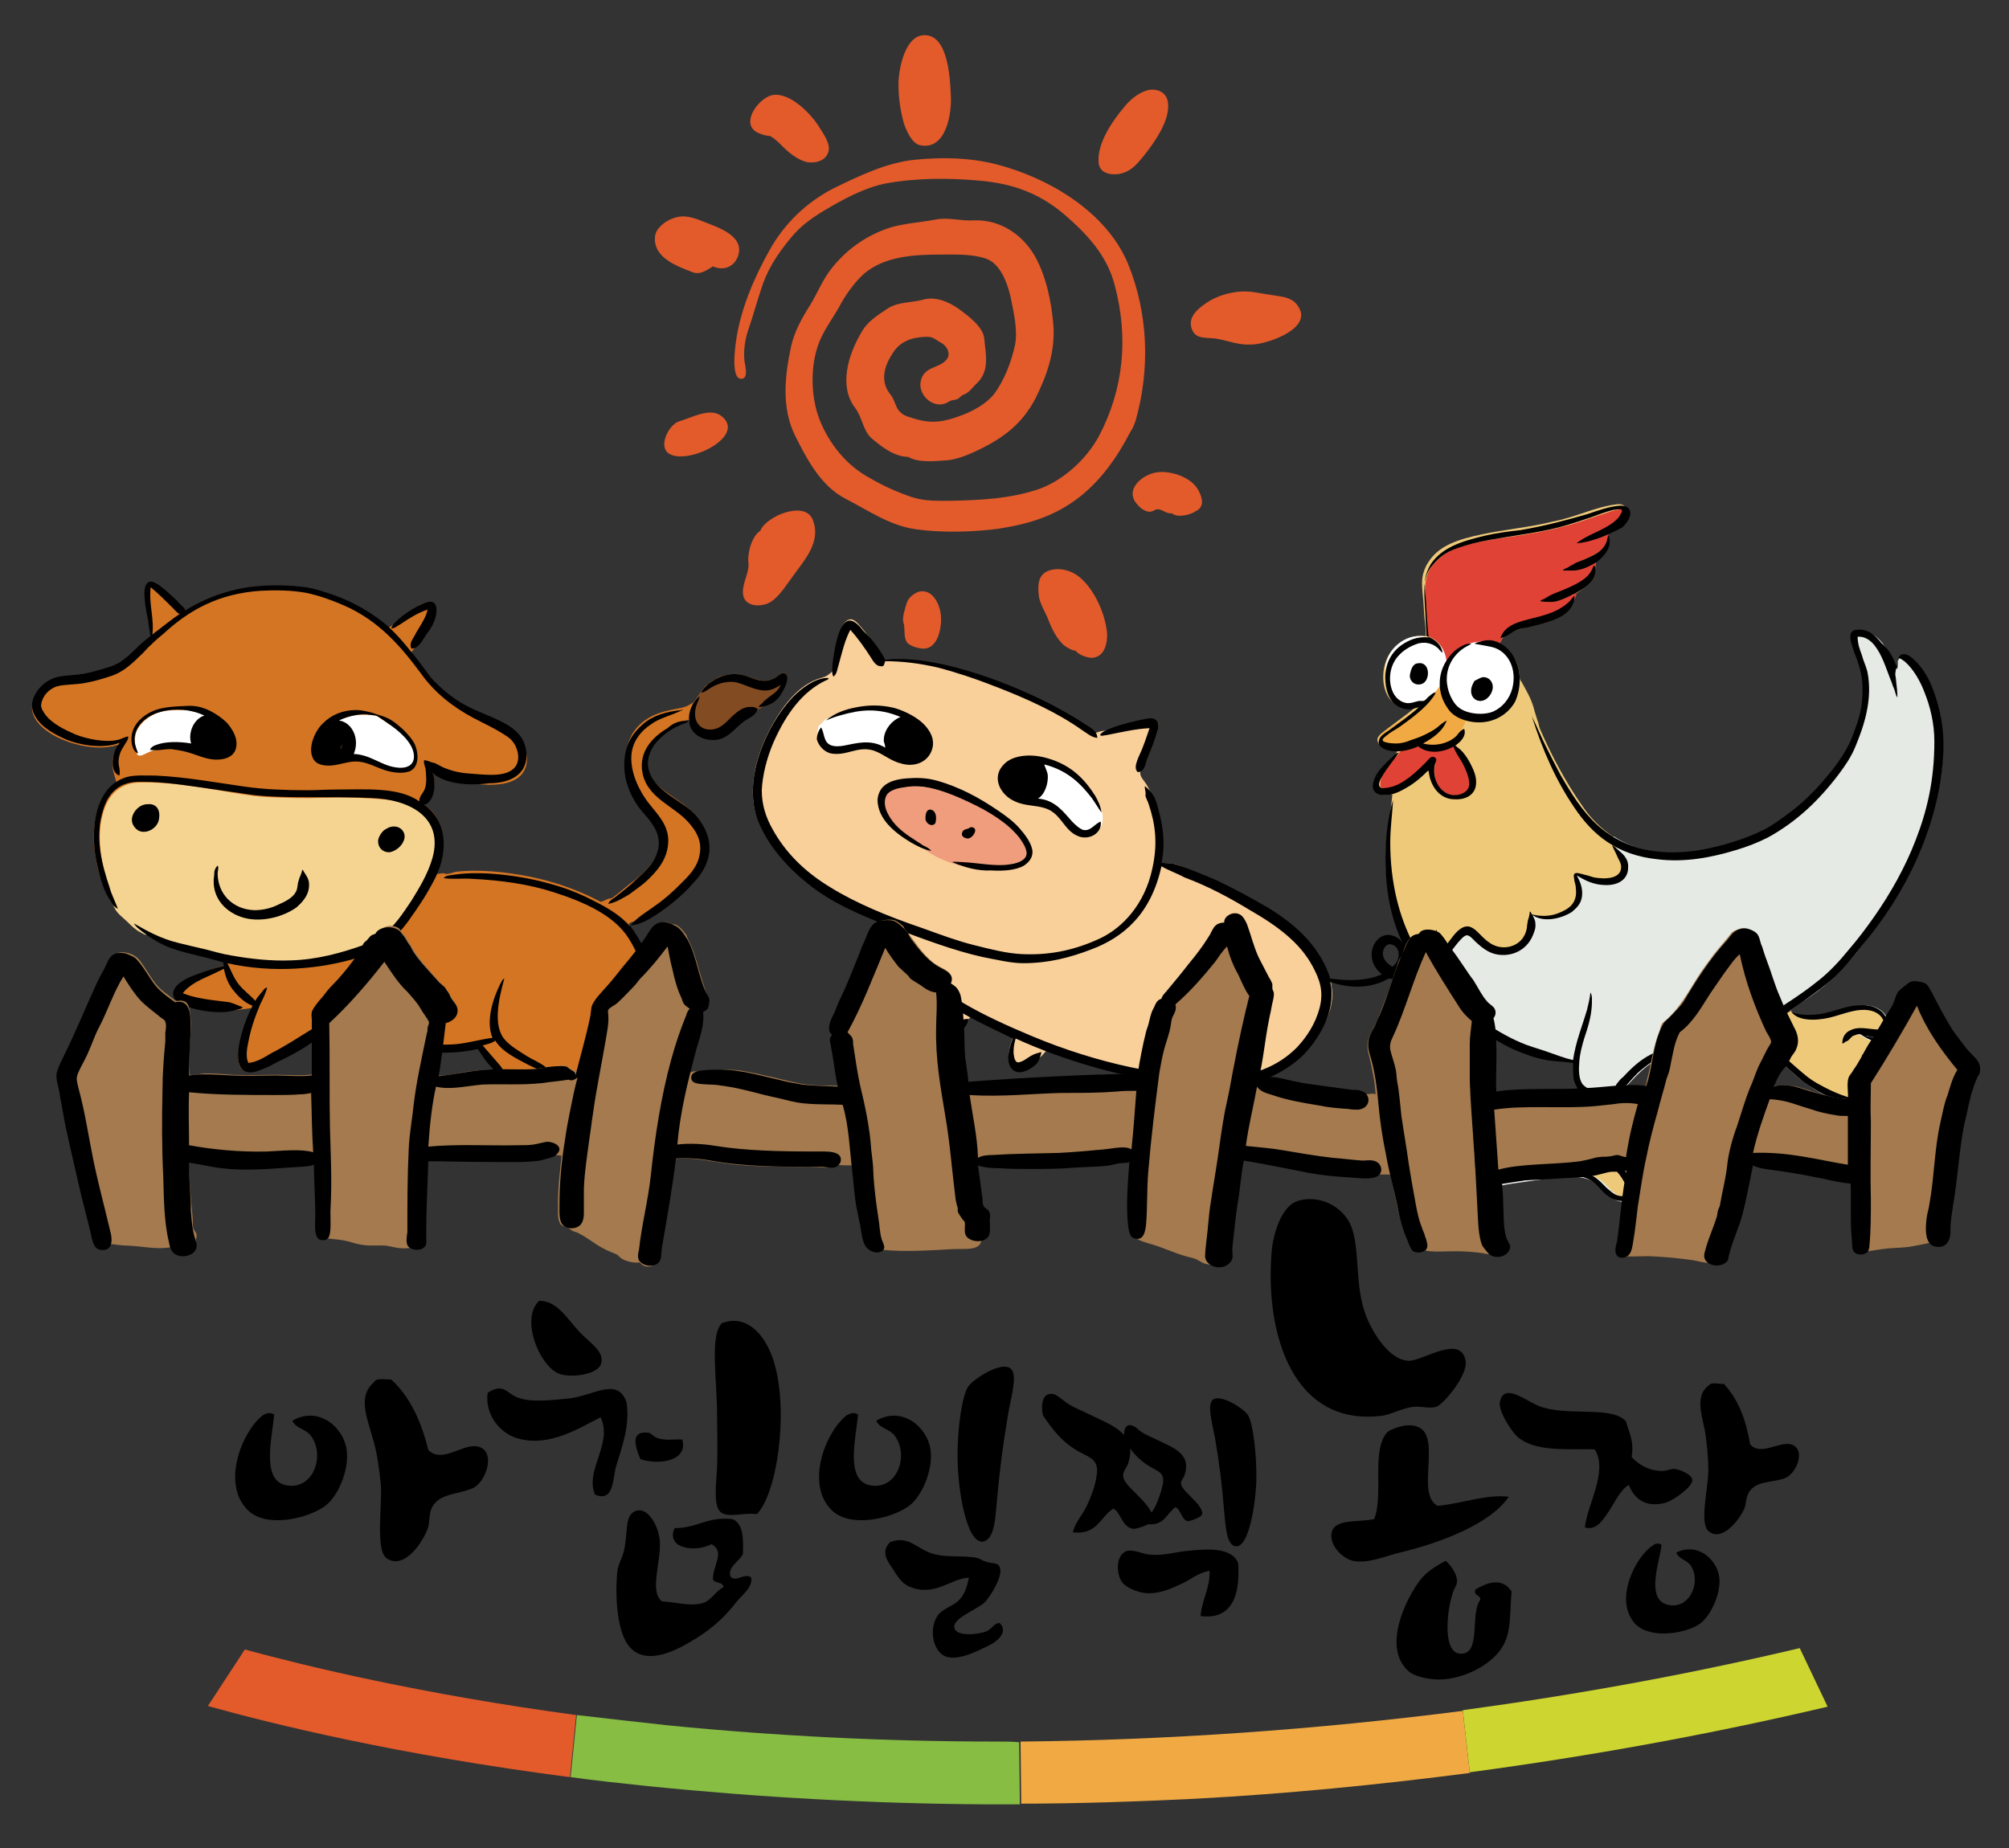 <?xml version="1.0" encoding="utf-8"?>
<!-- Generator: Adobe Illustrator 24.1.2, SVG Export Plug-In . SVG Version: 6.00 Build 0)  -->
<svg version="1.1" id="레이어_1" xmlns="http://www.w3.org/2000/svg" xmlns:xlink="http://www.w3.org/1999/xlink" x="0px"
	 y="0px" viewBox="0 0 288 265" style="enable-background:new 0 0 288 265;" xml:space="preserve">
<rect x="0" y="0" width="288" height="265" fill="#333333" stroke="none"/>
<style type="text/css">
	.st0{fill:#E35A2B;}
	.st1{fill-rule:evenodd;clip-rule:evenodd;fill:#D47523;}
	.st2{fill-rule:evenodd;clip-rule:evenodd;fill:#824B22;}
	.st3{fill-rule:evenodd;clip-rule:evenodd;fill:#FFFFFF;}
	.st4{fill:#F5D492;}
	.st5{fill-rule:evenodd;clip-rule:evenodd;}
	.st6{fill-rule:evenodd;clip-rule:evenodd;fill:#EEC97A;}
	.st7{fill-rule:evenodd;clip-rule:evenodd;fill:#E5EAE4;}
	.st8{fill-rule:evenodd;clip-rule:evenodd;fill:#E14236;}
	.st9{fill-rule:evenodd;clip-rule:evenodd;fill:#F1AA43;}
	.st10{fill-rule:evenodd;clip-rule:evenodd;fill:#F9CF9A;}
	.st11{fill-rule:evenodd;clip-rule:evenodd;fill:#EF9D7C;}
	.st12{fill:#87BD43;}
	.st13{fill:#F1AA43;}
	.st14{fill:#CDD531;}
	.st15{fill-rule:evenodd;clip-rule:evenodd;fill:#A47A4E;}
</style>
<g>
	<g>
		<path class="st0" d="M128.8,12.1c0,1.6,0.2,3.3,0.6,4.9c0.2,1.1,1.2,3.5,2.4,3.8c3.8,0.9,4.7-4.5,4.5-7.3
			c-0.1-2.3-0.4-7.8-3.2-8.4C129.8,4.4,128.8,9.9,128.8,12.1C128.8,12.7,128.8,12,128.8,12.1z"/>
		<path class="st0" d="M157.5,23.4c0.2,1.7,2.3,1.8,3.5,1.4c1.3-0.4,2.1-1.4,3-2.5c1.5-1.9,3.9-5.2,3.4-7.8
			c-0.3-1.5-1.9-1.9-3.1-1.5c-1.2,0.4-2.3,1.3-3.1,2.3C159.5,17.3,157.2,20.6,157.5,23.4C157.6,24.1,157.5,23.2,157.5,23.4z"/>
		<path class="st0" d="M108.8,19.1c0.4,0.2,1.2,0.4,1.6,0.4c0.7,0.4,1.2,0.9,1.8,1.5c0.9,0.9,2,1.8,3.3,2.2c1.3,0.3,3-0.1,3.3-1.6
			c0.2-1.2-0.9-2.6-1.5-3.6c-1.1-1.7-3.9-4.6-6.3-4.4C108.9,13.7,105.8,17.9,108.8,19.1C109,19.2,108.1,18.8,108.8,19.1z"/>
		<path class="st0" d="M162.8,60.3c2.1-7.4,1.8-15.4-1.1-22.5c-3.1-7.4-11.2-12.2-18.7-14.2c-3.9-1-7.8-1.1-11.8-0.7
			c-4.1,0.4-8,2.3-11.7,4.1c-3.9,2-7.1,5.1-9.2,8.9c-2.2,3.9-4.2,8.6-4.8,13.1c-0.1,0.8-0.8,5.6,0.9,5.3c1-0.2,0.3-2.2,0.3-2.8
			c-0.1-1.4,0.1-2.7,0.5-4c0.8-2.3,1.4-4.6,2.2-6.9c1-2.7,2.6-4.9,4.4-7c1.6-1.8,3.6-3,5.7-4.2c2.3-1.3,4.9-2.6,7.5-3.1
			c4.4-0.8,9-0.8,13.4-0.4c4.6,0.4,8.4,1.7,12,4.7c3.4,2.9,6.3,6,7.4,10.3c2,7.5,1.3,14.9-2.3,21.7c-1.8,3.3-5.2,6.4-8.8,7.6
			c-4,1.3-8,1.5-12.2,1.6c-1.9,0-3.8,0.1-5.7-0.5c-2.1-0.7-4.1-1.6-6-2.7c-3.4-1.8-5.9-4.9-7.3-8.4c-1.3-3.3-1.4-7.9,0-11.3
			c0.7-1.7,1.9-3.3,2.8-4.9c0.9-1.7,2.1-3.4,3.5-4.7c3-2.6,7.3-2.8,11.1-2.8c2.1,0,4.5-0.1,6.5,0.6c2.2,0.8,3.2,4,3.6,6.1
			c0.4,2,0.9,4.3,0.5,6.3c-0.5,2.3-1.5,5-3,7c-1.1,1.4-3.1,2.5-4.8,3.1c-2.4,0.9-4.2,1.2-6.7,0.4c-0.9-0.3-1.6-0.4-2.2-1.2
			c-0.5-0.7-0.6-1.6-1.2-2.3c-1.5-1.9-0.8-4.1,0.4-5.9c1-1.6,2.6-2.2,4.5-2.3c1.3-0.1,1.4,0.3,2.5,0.9c0.7,0.4,1.3,1.4,0.8,2.2
			c-1,1.5-3.3,1-3.8,3.2c-0.5,2.1,2,4.3,4,3c0.4-0.3,0.9-0.2,1.3-0.4c0.2-0.1,0.5-0.5,0.8-0.6c0.9-0.3,1.3-1.1,2-1.7
			c1.8-1.8,1.2-4.1,1-6.3c-0.1-1.7-2.3-3.3-3.5-4.2c-1.5-1.1-3.5-2-5.4-1.4c-1.6,0.4-3.5,0.3-4.9,1.2c-1.5,1-3,1.9-3.9,3.6
			c-1.8,3.1-3.2,7.6-0.8,10.7c1,1.3,1.1,3.2,2.3,4.3c1.4,1.2,3.3,2.7,5.3,2.7c1.4,0.9,4,0.6,5.5,0.5c1.6-0.1,3.6-1,5-1.7
			c3.4-1.7,5.9-3.7,7.7-7.1c1.7-3.4,2.9-6.8,2.6-10.7c-0.3-3.3-1-6.8-2.6-9.7c-1.8-3.2-5.1-5.4-8.9-5.2c-1.8,0.1-3.7-0.5-5.5-0.1
			c-2.1,0.4-4.2,0.5-6.3,1.1c-3.5,1.1-6.6,3.3-8.8,6.3c-1.1,1.5-1.8,3.3-2.8,4.9c-1.2,1.9-2.2,3.7-2.7,5.9
			c-0.9,4.2-1.4,8.8,0.6,12.8c1.7,3.4,3.7,7.2,7.2,9c3.3,1.7,6.4,3.9,10.2,4.4c3.7,0.5,8,0.4,11.8-0.1c4.4-0.7,8-1.8,11.5-4.5
			c3.1-2.4,5.5-5.8,7.3-9.3C162.4,61.4,162.6,60.9,162.8,60.3C162.8,60.2,162.7,60.5,162.8,60.3z"/>
		<path class="st0" d="M105.8,36.7c1-2.9-2.9-4.1-4.9-4.9c-1.5-0.6-2.8-1.1-4.4-0.5c-1,0.3-2.5,1.4-2.6,2.6c-0.3,3,3,4.2,5.3,5.1
			c1.2,0.5,2.1-0.3,3-0.8C103.8,38.9,105.3,38.2,105.8,36.7C105.9,36.5,105.8,36.9,105.8,36.7z"/>
		<path class="st0" d="M186.4,44.5c-0.8-1.9-2.3-1.9-4.1-2.2c-1.5-0.2-2.9-0.6-4.4-0.5c-1.6,0.1-3.3,0.6-4.6,1.4
			c-1.4,0.9-3.2,2.2-2.4,4.1c0.6,1.5,2.4,1,3.7,1.3c1.6,0.3,3,0.9,4.8,0.8C181.4,49.4,187.5,47.4,186.4,44.5
			C186.3,44.3,186.6,45.1,186.4,44.5z"/>
		<path class="st0" d="M103.2,59.5c-1.6-1-4.1,0.4-5.8,0.9c-1.5,0.4-3.2,3.7-1.4,4.7C98.9,66.7,107.4,62.3,103.2,59.5
			C103,59.4,103.7,59.8,103.2,59.5z"/>
		<path class="st0" d="M171.8,70.3c-1-1.9-3.9-2.8-5.8-2.6c-2.1,0.2-5,2.5-2.9,4.7c0.5,0.6,1.5,1.3,2.3,0.8c1-0.6,1.5,0.5,2.6,0.4
			c0.8,0.7,2.7,0.2,3.4-0.3C172.7,72.7,172.4,71.4,171.8,70.3C171.7,70,171.9,70.5,171.8,70.3z"/>
		<path class="st0" d="M116.5,74.5c-1.1-2.8-6.7-0.5-7.5,1.6c-1.3,0.8-1.9,3.4-1.7,4.7c0.1,1.3-0.8,2.6-0.8,4.1c0,2,2.2,2.2,3.6,1.6
			c1.4-0.6,2.6-2.6,3.5-3.8C115.3,80.3,117.8,77.7,116.5,74.5C116.3,73.9,116.6,74.7,116.5,74.5z"/>
		<path class="st0" d="M158.7,90.7c-0.3-2.8-1.8-6.2-4-8c-1.1-0.9-2.8-1.4-4.3-0.9c-1.7,0.6-1.6,2.2-1.5,3.5c0.1,1.2,1,2.5,1.4,3.6
			c0.5,1.3,1.2,2.7,2.2,3.6c0.4,0.3,1.2,0.8,1.7,0.8c0.4,0.6,1.8,1.1,2.5,1C158.4,94.1,158.8,92.1,158.7,90.7
			C158.7,90.5,158.7,90.9,158.7,90.7z"/>
		<path class="st0" d="M134.9,88.4c-0.1-1.6-1.1-3.9-3-3.6c-0.7,0.1-1.7,0.9-1.9,1.6c-0.2,0.7-0.7,2.1-0.5,2.8
			c0.3,0.9,0,1.8,0.4,2.7c0.3,0.7,1.8,1.1,2.5,1.1C134.5,93,135,89.9,134.9,88.4C134.9,88.2,134.9,88.6,134.9,88.4z"/>
	</g>
	<g>
		<path class="st1" d="M55.4,90.1c1.1-0.4,1.8-1.3,2.9-2.1c0.5-0.3,0.9-0.6,1.5-1c0.5-0.3,1.6-1,2.2-0.5c0.3,0.2,0.4,0.7,0.4,1.2
			c-0.1,1.3-0.9,2.4-1.5,3.3c-0.3,0.5-0.7,0.9-1,1.4c-0.3,0.4-0.8,0.8-1,1.3c0.2,0.5,0.6,0.8,0.9,1.2c0.9,1.2,1.8,2.6,2.9,3.6
			c1.5,1.4,3.2,2.7,5.3,3.7c3,1.5,7,2.3,7.5,6c0.2,1.2-0.2,2.5-1.1,3.2c-1.3,1.1-3.7,1.3-6.1,1c-2.1-0.2-4.2-0.5-5.6-1.4
			c-0.2-0.1-0.3-0.4-0.6-0.3c-0.2,0.3,0,0.6,0.1,0.9c0.2,1.2-0.1,2.2-0.7,3.1c-0.1,0.2-0.7,0.4-0.7,0.6c0,0.2,0.7,0.6,0.9,0.8
			c1.4,1.3,2.1,3.7,1.7,6.4c-0.2,1-0.6,1.8-0.8,2.7c0.3,0.2,0.6,0,0.9,0c0.2,0,0.3,0.1,0.5,0.1c0.4,0,0.9-0.2,1.3-0.3
			c3.2-0.4,7.2,0,10.7,0.7c3.9,0.8,7.3,2.1,10.1,3.6c0.6-0.1,0.9-0.5,1.6-0.5c1.2-0.9,2.2-1.8,3.4-2.7c1.1-0.9,2.2-1.9,2.9-3.2
			c0.4-0.7,0.7-1.6,0.6-2.5c0-0.9-0.3-1.6-0.7-2.2c-0.8-1.2-1.8-2.3-2.6-3.5c-0.8-1.2-1.4-2.7-1.6-4.3c-0.2-1.9,0.1-3.6,0.9-5.1
			c1.2-2,3.1-3,5.5-3.5c0.9-0.2,2.1-0.3,2.8-0.8c0.2-0.1,0.4-0.2,0.5-0.3c0.3-0.3,1.6-2.3,1.8-2.4c0.4-0.2,0.8-0.7,1.3-0.9
			c0.6-0.4,1.4-0.6,2.1-0.7c2-0.3,3.3,0.9,5.1,0.9c0.8,0,1.3-0.3,1.9-0.7c0.2-0.1,0.5-0.5,0.9-0.4c0.6,0.2-0.1,1.9-0.3,2.3
			c-0.4,0.7-0.9,1.4-1.6,1.8c-0.2,0.1-0.6,0.1-0.8,0.3c-0.2,0.1-0.4,0.4-0.7,0.5c-0.3,0.1-0.5,0.3-0.8,0.4c-0.4,0.7-1.2,1-1.9,1.5
			c-1.2,1-2.4,2.7-4.6,2.5c-1.1-0.1-2.2-0.7-2.7-1.6c-0.2-0.3-0.1-0.6-0.4-1c-1.8,0.4-3.1,1.2-4.2,2.3c-1.1,1-2.2,2.7-1.7,4.7
			c0.4,1.6,1.7,2.7,3,3.6c2.6,1.8,5.7,3.7,5.6,7.6c0,2-1.2,3.5-2.2,4.7c-1.5,1.7-3.4,3.3-5.4,4.6c-0.7,0.4-1.4,1-2.1,1.2
			c-0.6,0.2-1.2,0.2-1.6,0.6c2,2.7,3.2,5.6,3.7,9.5c0.5,4.3-0.6,8.2-2.1,11.5c-0.7,1.6-1.6,3-2.7,4.2c-0.5,0.6-1.1,1.2-1.6,1.8
			c-0.5,0.6-1.3,1-1.9,1.5c-1.2,1-2.5,2-4.1,2.6c-1.4,0.5-3.6,1.6-5.2,0.5c-0.7-0.4-0.6-1.3-0.6-2.4c-0.4-0.1-0.6,0.2-1,0.3
			c-1.2,0.2-3.7,0.1-4.7-0.3c-1.8-0.8,0.2-3.2,0.7-4.2c0.5-1,1.1-2.4,0.6-3.6c-0.3-0.9-1-1.5-1.5-2.1c-0.3-0.4-0.8-1-1.1-1.6
			c-0.1-0.1-0.2-0.5-0.4-0.5c-0.2-0.1-0.8,0.1-1.1,0.2c-5.3,1-12.7-0.3-16.6-2.5c-0.3-0.2-0.6-0.4-0.9-0.5c-0.2,0-0.4,0-0.6,0
			c-0.3-0.1-0.5-0.3-0.7-0.3c-0.5-0.1-1.3,0.3-1.6,0.7c-0.4,0.5-0.7,1-1.1,1.3c-0.4,0.4-0.9,0.6-1.4,1c-1.8,1.2-3.9,2.3-6,3.3
			c-0.8,0.4-2.6,1.2-3.5,0.4c-1-0.9-0.4-3.6,0-5c0.4-1.5,0.9-2.6,1.4-3.7c-0.4-0.1-0.8,0.1-1.3,0.1c-0.5,0.1-0.9,0.1-1.4,0.1
			c-0.5,0.1-0.9,0.1-1.4,0.1c-1.5,0-3.2-0.2-4.5-0.6c-1.2-0.4-3.2-1.1-2.3-2.6c0.6-1,2-1.5,3.2-2c0.9-0.4,1.9-0.7,2.9-1
			c0.3-0.1,0.7-0.1,0.9-0.3c0-0.2-0.1-0.4,0-0.6c-0.4-0.3-1-0.3-1.5-0.4c-3-0.8-6.3-1.5-8.6-3c-0.4-0.2-0.7-0.6-1.1-0.7
			c-0.2-0.1-0.4-0.1-0.6-0.2c-0.5-0.2-1.1-0.6-1.6-1c-0.9-0.7-1.8-1.3-2.3-2.2c-0.2-0.3-0.3-0.7-0.5-1c-1.3-2.1-2.2-4.9-2.5-7.9
			c-0.3-3.7,0.7-7.7,3.2-9.2c-0.3-1.1-0.9-2.5-0.4-3.9c0.2-0.5,0.5-0.9,0.7-1.4c-0.3-0.2-0.6,0.1-0.9,0.1c-2.2,0.5-5.1-0.1-7-0.9
			c-1-0.4-2.1-1-3-1.8c-0.8-0.7-1.6-1.8-1.5-3c0.1-1,0.7-1.8,1.2-2.3c0.6-0.6,1.2-1,2-1.3c0.8-0.3,1.8-0.3,2.8-0.4
			c0.9-0.1,1.9-0.3,2.7-0.5C15,96.4,16.6,96,18,95c0.9-0.7,1.7-1.6,2.6-2.4c0.2-0.2,0.8-0.6,0.9-0.8c0.3-1-0.1-1.9-0.2-2.7
			c-0.1-0.5-0.2-1-0.2-1.5c-0.2-1-0.4-2.1-0.3-3.2c0.3-2.1,2.8,0.3,3.3,0.7c0.9,0.7,1.6,1.5,2.2,2.2c0.4,0.1,0.5,0.3,0.8,0.5
			c3.7-2.3,8.4-3.5,14.3-3.3C47.5,84.7,51.9,87.4,55.4,90.1z"/>
		<path class="st2" d="M111.7,98.1c0.1,0,0.2,0,0.3,0c-0.4,1.5-1.8,1.8-2.6,2.8c0,0.1,0.2,0.1,0.1,0.2c-0.1,0.3-0.5,0.5-0.8,0.6
			c-0.3,0.1-0.7,0.4-1,0.1c-0.1-0.2,0.2-0.3,0.3-0.4c-0.6-0.3-1.4,0.1-1.9,0.5c-0.5,0.3-0.9,0.6-1.3,1c-0.9,0.8-1.6,1.8-2.9,1.8
			c-0.9,0-1.6-0.2-2.1-0.8c-0.5-0.7-1.1-2.6,0-3.6c0.5-1,1-1.4,1.4-1.4c0.1-0.1,0.1-0.2,0.2-0.3c1.3-0.7,2.4-1.2,4.3-0.9
			c1.4,0.2,2.6,1.1,4,1.1C110.6,98.8,111.3,98.5,111.7,98.1z"/>
		<path class="st3" d="M50.6,108.4c0.9-2.3-0.1-4.3-2.1-4.9c0-0.3,0.5-0.4,0.7-0.5c0.9-0.3,1.9-0.6,3-0.5c0.5,0,1.4,0,1.9,0.2
			c0.2,0.1,0.5,0.4,0.9,0.6c1.4,0.9,2.9,1.9,3.8,3.2c0.5,0.7,1.3,2.6,0.2,3.4c-0.6,0.4-1.3,0.4-2.1,0.3
			C54.6,109.8,53,108.2,50.6,108.4z"/>
		<path class="st3" d="M27.6,106.8c-2-0.4-4.2-0.4-5.5,0.4c0.2,0,0.5-0.1,0.6,0.1c-0.2,0.3-0.5,0.2-0.8,0.3
			c-0.2,0.1-0.5,0.2-0.7,0.3c-0.3,0.1-1.1,0.7-1.5,0.3c-0.1-0.1,0-0.2-0.1-0.4c-0.2-0.7-0.4-1.3-0.2-2.3c0.2-1.3,1.4-2.4,2.5-3
			c1.3-0.7,2.9-0.7,4.4-0.7c0.7,0,1.6,0.2,2.2,0.4c0.3,0.1,0.9,0.3,0.9,0.5c0,0.2-0.4,0.3-0.5,0.4c-0.7,0.5-1.5,1.4-1.5,2.7
			C27.4,106.1,27.6,106.2,27.6,106.8z"/>
		<path class="st4" d="M62.6,120.8c-0.1-3.5-2.5-5.1-5.7-5.9c-1.1-0.3-2.3-0.3-3.7-0.4c-2.5-0.2-4.9-0.2-7.3-0.1
			c-2.4,0.1-4.8,0-7.3-0.1c-2.5-0.1-5-0.6-7.3-1c-3.5-0.6-7.5-1.2-11.2-1.1c-1.2,0-2.1,0.3-2.9,0.8c-1.6,1-2.4,2.8-2.8,5.3
			c0,0.5-0.1,1-0.1,1.5c0,3.9,1,7,2.2,9.9c0.1,0.2-0.4,0.2-0.1,0.4c0.3,0.8,1.2,1.4,2,2.2c0.5,0.5,1,1,1.8,1.4
			c0.2,0.1,0.6,0.4,0.8,0.3c0.2-0.1,0.2-0.3,0.2-0.3c1.7,1,3.8,1.7,6,2.2c2.2,0.5,4.4,1.2,6.7,1.5c2.5,0.4,5.1,0.7,7.4,0.6
			c2.3,0,4.5-0.3,6.5-0.8c2-0.4,4-1.1,5.6-1.8c1.7-0.8,3.1-2,4.2-3.5c1.1-1.5,2.1-3.1,3.1-4.8C61.6,125.3,62.6,123.2,62.6,120.8z"/>
		<g>
			<path class="st5" d="M62,110.8c0.6,1.5,0.3,4.2-1.2,4.6c1.8,1.2,2.9,3.3,2.8,6c-0.1,2.3-0.9,4-1.8,5.6c-0.8,1.5-1.8,3-2.8,4.4
				c-1,1.5-2.1,2.7-3.3,3.8c-1.2,1-2.9,1.7-4.7,2.2c-5,1.5-11.8,2.2-18.4,0.7c0.5,1,0.9,2.1,1.6,3c0.7,0.9,1.7,1.6,2.4,2.4
				c0.2-0.4,0.5-0.7,0.8-1.1c0.3-0.3,0.5-0.8,0.9-0.8c-0.2,0.8-0.6,1.6-1,2.4c-0.7,1.7-1.3,3.3-1.7,5.4c-0.2,0.9-0.4,2.2,0,3
				c1.2-0.1,2.3-0.8,3.3-1.4c1-0.5,2-1.1,3-1.7c1-0.6,1.9-1.2,2.9-1.8c1-0.6,2.1-1,3.1-1.5c-0.3,0.6-0.8,1-1.1,1.5
				c-1.1,1.4-2.6,2.4-4.2,3.3c-1,0.6-2.1,1.1-3.3,1.7c-0.5,0.3-1.1,0.6-1.7,0.8c-0.9,0.4-2.1,0.8-2.9,0c-1-1.1-0.5-3.6,0-5.3
				c0.4-1.5,1-2.8,1.5-3.8c-1.3-0.5-2.2-1.5-2.9-2.4c-0.6-0.8-1-1.8-1.2-2.9c-1,0.5-2.1,1-3.2,1.5c-1,0.5-2,1.1-2.7,2
				c1.2,0.5,2.7,0.8,4.3,1c0.8,0.1,1.6,0.2,2.4,0.3c0.7,0.2,1.3,0.5,1.9,0.7c-0.2,0.3-0.6,0.3-1,0.4c-2.1,0.8-6.9,0-8.4-1.2
				c-0.5-0.4-0.8-1.1-0.4-1.8c0.5-1,2.1-1.7,3.2-2.1c1.3-0.5,2.6-0.9,3.9-1.2c-0.1-0.2,0-0.4-0.1-0.5c-2.4-0.8-5-1.2-7.3-2
				c-1.7-0.6-3.1-1.5-4.4-2.5c-0.4-0.3-0.9-0.7-1.1-1.1c1.9,1.1,3.9,2.2,6.4,2.8c1.2,0.3,2.5,0.6,3.8,0.9c1.2,0.3,2.5,0.7,3.8,0.9
				c2.8,0.5,5.7,0.8,8.4,0.7c3.9-0.1,7.4-1.1,10.5-2.2c1.1-0.4,1.9-0.9,2.8-1.5c1.6-1.1,2.9-3.1,4.1-4.9c1.1-1.8,2.3-3.7,3-6.1
				c1.6-5.8-3.2-8.4-8.9-8.6c-2.8-0.1-5.7-0.1-8.2-0.1c-2.8,0-5.7,0-8.5-0.3c-2.8-0.4-5.5-0.8-8.3-1.2c-2.8-0.4-5.9-0.8-8.5-0.7
				c-2.5,0.1-4.1,1.6-4.8,4c-1.3,4-0.1,8.1,0.9,11.1c0.3,1.1,0.8,2,1.2,3.1c-0.5-0.2-0.8-0.7-1.1-1.2c-0.9-1.3-1.4-3-1.8-4.8
				c-0.6-2.3-0.8-5.3-0.1-8c0.7-2.5,2-4.2,4.3-4.9c1.2-0.3,2.5-0.2,4.1-0.2c4.4,0.2,8.6,1,12.9,1.6c2.9,0.4,5.8,0.5,8.8,0.5
				c1.4,0,2.8-0.1,4.2-0.1c4.1,0,9-0.4,11.9,1.7c0-0.8,0.6-1.2,0.8-1.8c0.3-0.8,0.2-2,0.1-2.9c-0.1-0.4-0.3-0.8-0.2-1.2
				c0.5,0,0.9,0.3,1.5,0.4c0.5,0.2,0.9,0.5,1.4,0.7c1,0.4,2.1,0.7,3.5,0.8c2.6,0.2,5.5,0.6,6.7-1c0.5-0.7,0.5-1.8,0.1-2.7
				c-0.3-0.8-0.9-1.4-1.6-1.8c-1.5-1-3.1-1.7-4.6-2.5c-3-1.6-5.6-3.7-7.5-6.4c-2.9-3.9-6-7.5-11-9.7c-1.6-0.7-3.5-1.4-5.4-1.8
				c-2.2-0.4-4.5-0.4-6.5-0.3c-6.1,0.4-10.3,2.8-13.9,6.1c-0.6,0.5-1.2,1-1.8,1.6c-0.6,0.5-1.1,1.2-1.7,1.7c-1.2,1.2-2.5,2.3-4,2.8
				c-1.5,0.5-3.5,1.1-5.3,1.2c-1.1,0.1-2,0.1-2.8,0.4c-0.9,0.4-1.8,1.2-2,2.5c-0.1,0.5,0.4,1.2,0.7,1.6c1,1.2,2.6,2,4.2,2.7
				c1.5,0.6,4.2,1.2,6,0.8c0.6-0.1,1.1-0.5,1.6-0.5c0,0.5-0.4,0.9-0.6,1.3c-0.4,0.6-0.8,1.3-0.8,2.4c0,0.6,0.3,1.2,0.1,1.9
				c-1.6-0.6-0.9-3.7,0-4.6c0,0,0,0,0-0.1c-2.2,0.9-5.7,0.4-7.9-0.6c-2-0.9-3.7-2-4.4-3.7c-0.6-1.4,0.2-2.9,1.1-3.8
				c0.7-0.7,1.6-1.2,2.6-1.4c1.2-0.2,2.4-0.2,3.5-0.4c1.1-0.2,2.1-0.5,3.1-0.8c1-0.3,1.9-0.6,2.7-1.3c0.8-0.6,1.4-1.2,2.1-1.9
				c1.4-1.3,3.1-2.5,4.5-3.6c3-2.3,6.7-4.1,11.1-4.8c2.3-0.3,4.9-0.4,7.5-0.1c1.3,0.1,2.4,0.4,3.6,0.8c3.3,1,6,2.5,8.3,4.3
				c1.5,1.2,2.8,2.7,4,4.2c0.6,0.7,1.2,1.5,1.8,2.3c0.6,0.8,1.1,1.6,1.8,2.2c1.3,1.3,2.9,2.6,4.8,3.5c2.7,1.4,6.4,2.2,7.7,4.8
				c0.4,0.9,0.7,2.1,0.3,3.3c-0.6,2-2.8,2.8-5.2,2.8C67.2,112.7,63.7,112.4,62,110.8z"/>
			<path class="st5" d="M59,93c-0.4-0.6,0.1-1.3,0.4-1.8c0.6-1.2,1.6-2.4,1.9-3.8c-1.5,0.5-2.7,1.3-3.9,2.1
				c-0.4,0.2-0.8,0.6-1.3,0.6c0.1-0.5,0.6-0.9,1-1.3c0.8-0.7,1.7-1.3,2.8-1.9c0.8-0.4,2.2-1.2,2.6,0c0.1,0.3,0.1,0.9,0,1.3
				c-0.2,1.1-0.8,2-1.4,2.8C60.5,91.9,60,93,59,93z"/>
			<path class="st5" d="M21.6,84.2c-0.3,2.5,0.6,4.6,0.2,7.1c-0.3-0.1-0.3-0.4-0.3-0.6c-0.2-0.8-0.2-1.6-0.4-2.4
				c-0.2-1.1-0.4-2.1-0.4-3.3c0-1.2,0.5-2,1.6-1.4c0.8,0.4,1.5,1.1,2.4,1.9c0.3,0.3,0.7,0.6,1.1,1.1c0.3,0.3,1,0.8,0.8,1.3
				c-0.1,0.2-0.3,0.3-0.7,0.2c-0.4-0.1-0.8-0.6-1.1-0.9C23.7,86.1,22.6,85,21.6,84.2z"/>
			<path class="st5" d="M108.8,101.4c0-0.3,0.3-0.4,0.4-0.5c0.2-0.2,0.3-0.4,0.5-0.5c0.7-0.7,1.8-1.1,2.2-2.2
				c-0.6,0.4-1.3,0.8-2.2,0.8c-1.5,0-2.9-0.9-4.3-1.2c-1.6-0.2-2.9,0.4-3.8,1c-0.3,0.2-0.7,0.5-1.1,0.5c0.4-0.8,1.2-1.4,2-1.9
				c1-0.5,2.1-0.9,3.5-0.7c1.4,0.2,2.4,1,3.8,0.9c0.5,0,0.9-0.2,1.3-0.4c0.4-0.2,1.2-1.1,1.6-0.5c0.5,0.7-0.3,2.1-0.6,2.6
				C111.4,100.6,110.4,101.2,108.8,101.4z"/>
			<path class="st5" d="M108.6,101.6c-0.2,1-1.2,1.3-1.9,1.8c-1.3,0.9-2.4,2.7-4.4,2.7c-2,0-3.4-1.1-3.5-2.7
				c-0.2-1.4,0.6-2.9,1.4-3.5c0,0,0,0,0.1,0c-0.2,0.7-0.5,1.1-0.6,1.8c-0.3,1.6,0.5,2.8,1.9,2.9c1.8,0.1,2.6-1.3,3.7-2.2
				C106.1,101.7,107.3,100.9,108.6,101.6z"/>
			<path class="st5" d="M97.8,101.7c0.2,0.1-0.2,0.2-0.4,0.3c-1.3,0.6-2.9,1-4,1.8c-1.4,0.9-2.9,2.5-2.9,4.9c0,2.4,1.2,4.7,2.3,6.2
				c1.2,1.6,3,3.2,3,5.6c0,2.7-1.7,4.5-3.2,5.9c-0.8,0.7-1.7,1.3-2.5,1.9c-0.9,0.5-1.8,1.1-2.9,1.3c0.1-0.4,0.6-0.7,0.9-0.9
				c1-0.8,2.1-1.6,3.1-2.6c1.3-1.2,2.8-2.4,3.2-4.6c0.4-2.7-1.9-4.4-3-6c-1.1-1.6-2-3.7-1.9-6.2c0.1-2.6,1.2-4.2,2.7-5.5
				c1.4-1.2,3.3-1.8,5.6-2C97.7,101.7,97.7,101.6,97.8,101.7z"/>
			<path class="st5" d="M98.7,103.4c-0.3,0.3-0.8,0.4-1.1,0.5c-1.1,0.5-2.1,1.1-3,2c-1.1,1-2.2,2.9-1.5,4.8c1.1,3.1,5,4.1,6.9,6.5
				c1,1.3,1.8,2.8,1.7,4.8c-0.2,2-1.2,3.4-2.3,4.6c-1.5,1.7-3.4,3.3-5.4,4.6c-1.1,0.7-2.1,1.3-3.6,1.5c0.1,0.4,0.4,0.6,0.6,1
				c2.3,3.4,4,8.3,3,14.2c-0.3,1.9-0.9,3.7-1.6,5.4c-1,2.4-2.4,4.4-4.1,6.1c-0.6,0.6-1.1,1.1-1.7,1.6c-1.2,0.9-2.3,2-3.8,2.8
				c-0.6,0.3-1.5,0.6-2.3,0.9c-0.8,0.3-1.7,0.6-2.6,0.6c-1.7-0.1-2.5-1.1-2.1-2.9c-0.9,0.6-4.4,0.6-5.7-0.1
				c-0.5-0.3-0.9-0.7-0.7-1.5c0.1-0.8,0.7-1.6,1.1-2.3c0.6-1,1.5-2.7,0.9-4.1c-0.3-0.8-1-1.4-1.5-2c-0.5-0.6-0.9-1.3-1.4-2
				c-5.4,1.3-13.3,0.1-17.7-2.2c-0.6-0.3-1.3-0.7-1.7-1.3c1.5,0.6,3,1.3,4.8,1.7c3.4,0.9,7.9,1.4,11.6,1.1c1.8-0.2,3.5-0.7,5.1-0.9
				c-1-2.4,0.1-5.7,1.1-7.7c0.2-0.3,0.3-0.7,0.6-0.8c-0.8,2.9-1.7,6.8,0.1,8.8c0.8,0.9,2,1.6,3.1,2.3c0.8,0.5,1.8,0.9,2.6,1.5
				c0.3,0.2,0.5,0.4,0.8,0.5c1.3,1.8-0.2,4.7-1,6.1c-0.6,1-1.1,1.5-1.2,3c0,0.4-0.1,0.9,0.1,1.1c0.4,0.7,2.1,0.1,2.8-0.1
				c1.9-0.6,3.3-1.2,4.7-2.3c0.3-0.3,0.7-0.5,1-0.8c0.3-0.3,0.7-0.4,1.1-0.6c0.8-0.5,1.4-1.4,2.1-2.3c0.6-0.9,1.2-1.7,1.7-2.6
				c1-2.1,1.7-4.3,2.2-6.7c0.5-2.7,0.4-5.4,0-7.7c-0.4-2.3-1.2-4.3-2.3-6c-2.1-3.3-6.4-5.2-10.8-6.6c-3.4-1.1-7.4-1.7-11.7-1.9
				c-1.3-0.1-2.7,0.1-4-0.1c0.3-0.4,1-0.4,1.6-0.5c4-0.6,9.8,0.2,13.6,1.3c2.3,0.6,4.5,1.5,6.4,2.5c2,1,3.8,2.1,5.1,3.6
				c1-1.3,2.5-2.1,3.7-3c1.3-0.9,2.5-2,3.6-3.1c1-1,2.4-2.3,2.7-4.2c0.4-2-0.6-3.5-1.7-4.7c-2.1-2.3-5.8-3.4-6.5-7
				c-0.6-3.2,1.7-5.3,3.6-6.4C96.4,103.7,97.6,103.2,98.7,103.4z M75.8,152.7c-1.9-1-3.8-1.9-4.8-3.5c-0.5,0.4-1.2,0.5-1.8,0.7
				c0.7,0.8,1.3,1.5,2,2.3c0.7,0.8,1.4,1.6,1.4,2.8c0,2.7-1.6,3.8-2.3,5.9c1.2,1.1,4,0.3,5.5,0.9c0.2-1.5,1-2.4,1.7-3.5
				c0.7-1.2,1.4-3,1.2-4.7C77.4,153.6,76.7,153.1,75.8,152.7z"/>
			<path class="st5" d="M51.1,101.8c0.7,0,1.5,0.2,2.3,0.4c0.7,0.3,1.4,0.4,2,0.7c0.8,0.3,1.6,1,2.4,1.7c0.7,0.7,1.4,1.5,1.7,2.2
				c0.5,1.2,0.6,3-0.6,3.7c-1,0.5-2.6,0.3-3.8-0.1c-1.2-0.4-2.4-1.1-3.7-1.2c-1-0.1-1.9,0.2-2.9,0.4c-1.3,0.3-3,0.3-3.6-0.8
				c-0.9-1.7,0.4-4.2,1.4-5.1C47.5,102.5,49.1,101.8,51.1,101.8z M56.6,110c1.6,0.3,3-0.2,2.7-2c-0.3-1.7-2.2-3.3-3.7-4.3
				c-0.6-0.4-1.2-0.9-1.7-1.1c-0.5-0.1-1-0.1-1.4-0.2c-1.5,0-2.9,0.4-3.9,0.9c2,0.3,3,2.8,2.1,4.8C53.1,108.2,54.6,109.7,56.6,110z
				 M48.8,107.4c0.1-0.1,0.3-0.6,0.2-0.6C49,107,48.8,107.2,48.8,107.4z"/>
			<path class="st5" d="M21.5,107.5c0.1-0.3,0.5-0.6,0.9-0.7c1.3-0.5,3.3-0.5,5-0.2c-0.5-1.7,0.5-3.6,1.9-4c-3.7-1.8-9-0.7-9.9,2.6
				c-0.3,1.1,0.1,2,0.4,2.8c-0.8-0.2-1.1-1.6-0.9-2.7c0.3-1.6,1.6-2.7,2.9-3.3c1.5-0.7,3.4-0.7,5.2-0.8c2.3-0.1,4.3,1.3,5.4,2.3
				c0.6,0.6,1.5,1.9,1.5,3c0.1,1.9-1.5,2.5-3.2,2.4c-1.4-0.1-2.5-0.7-4-1.1c-0.7-0.2-1.5-0.3-2.2-0.4
				C23.4,107.4,22.6,107.7,21.5,107.5z"/>
			<path class="st5" d="M21.2,115.3c1.3-0.1,1.8,0.9,1.6,2.1c-0.2,1.6-2.5,2.6-3.5,1.2c-1-1.2,0.1-2.7,1-3.1
				C20.5,115.4,20.8,115.3,21.2,115.3z"/>
			<path class="st5" d="M56.5,118.5c1.1,0,1.9,1.1,1.3,2.2c-0.3,0.7-1.2,1.4-2,1.5c-1,0-1.6-0.7-1.6-1.6c0-0.6,0.6-1.4,0.9-1.6
				C55.6,118.7,55.9,118.5,56.5,118.5z"/>
			<path class="st5" d="M31.2,124.1c0.2,0.3,0,0.8,0,1.1c0,2.9,2.1,5.2,5.3,5.3c1.2,0,2.4-0.3,3.4-0.8c0.9-0.4,2-0.9,2.5-1.8
				c0.3-0.5,0.2-1,0.4-1.6c0.1-0.5,0.4-0.9,0.5-1.5c0,0,0.1-0.1,0.1-0.1c0,0,0,0,0,0c0.3,0.6,0.9,1.2,0.9,2c0.1,1.6-1,2.7-1.8,3.4
				c-1.8,1.3-4.9,2.2-7.5,1.5c-2.6-0.7-4.8-2.9-4.3-6.1C30.7,124.9,30.8,124.5,31.2,124.1z"/>
		</g>
	</g>
	<g>
		<path class="st6" d="M209.2,134.1c0.7-0.7,1.7-0.7,2.5-0.1c0.6,0.6,1.1,1.3,1.9,1.7c0.9,0.6,2,0.4,3.1,0.3
			c2.3-0.2,2.7-2.8,2.7-4.8c2.2,0.4,4.7,0.4,6.1-1.3c1-1.1,1.2-3,0.4-4.6c1.6,1,3.4,1.3,5.2,1c1.1-0.2,2.5-1.4,1.8-2.6
			c-0.7-1.2-1.7-2.3-1.6-3.7c-1.8-1.2-3.3-2.7-4.5-4.5c-2.3-3.3-4.3-7-6-10.9c-0.2-0.4-0.2-0.9-0.4-1.3c-0.1-0.4-0.3-0.9-0.4-1.3
			c-0.4-1.7-1.1-2.8-1.8-4.1c-0.1-0.2-0.3-0.4-0.3-0.5c-0.1-0.3,0-0.6-0.1-0.9c-0.3-2.1-1.3-3.2-2.9-4.1c0.2-0.3,0.3-0.7,0.6-1
			c0.2-0.1,0.4-0.2,0.6-0.4c0.6-0.4,1.3-0.7,2.1-0.9c1.1-0.3,2.2-0.5,3.3-0.8c2.1-0.6,3.9-1.5,4.1-4c1.2-0.8,2.5-1.4,2.9-2.9
			c0.1-0.2,0-0.5,0.1-0.8c0-0.3,0.2-0.6,0.1-1c0,0,0,0,0-0.1c0.6-0.4,1.1-0.8,1.4-1.5c0.3-0.5,0.3-1.1,0.3-1.8c0-0.2-0.1-0.5,0-0.7
			c0-0.1,0.3-0.2,0.4-0.3c0.5-0.3,0.9-0.7,1.3-1c0.5-0.5,1.1-1,1.1-1.9c0-0.8-0.7-1.1-1.4-1c-1.7,0.2-3.2,0.7-4.7,1.2
			c-1.5,0.5-3,1-4.6,1.3c-3.2,0.8-6.7,1.1-10,1.8c-3.4,0.7-6.3,1.6-7.8,4.1c-0.4,0.6-0.7,1.4-0.8,2.2c-0.1,0.8,0,1.8,0.1,2.8
			c0.1,0.9,0.1,1.8,0.2,2.8c0.1,0.9,0.2,1.8,0.2,2.7c-1.7-0.2-3,0.4-4,1.2c-1,0.8-1.7,1.9-2,3.4c-0.5,2.9,0.7,5.8,3.6,5.5
			c0.4,0,0.7-0.2,1.1-0.2c0,0.2-0.1,0.3-0.3,0.4c-1.2,1-2.5,1.9-3.8,2.9c-0.5,0.4-1,0.7-1.3,1.1c-0.2,0.2-0.3,0.5-0.2,0.8
			c0.2,1,1.8,1,2.8,1.2c0,0.4-0.3,0.6-0.3,0.9c-0.9,0.8-2,1.9-2.7,3.1c-0.4,0.7-0.6,1.6,0,2.1c0.3,0.2,0.6,0.3,1.1,0.4
			c0.4,0,0.8-0.1,1.2-0.1c-0.2,2.4-0.7,4.8-0.9,7.4c-0.2,2.7,0.1,5.3,0.5,7.7c0.6,3,1.6,5.7,2.9,8c0.7,0.3,1.5,0.4,2.3,0.6
			C206.6,137.7,207.8,135.5,209.2,134.1z"/>
		<path class="st7" d="M282.6,155.8c-0.1-0.7-0.5-1.2-1.1-1.5c-0.2-0.1-0.4-0.1-0.6-0.3c0.3-0.6,0.1-1.2-0.2-1.6
			c-0.1-0.2-0.6-0.4-0.6-0.6c0-0.1,0.1-0.2,0.1-0.3c0.1-0.2,0.1-0.5,0.1-0.7c-0.1-1.1-0.9-1.9-1.9-2.1c-1.1-0.3-2.4,0.1-3.6,0.2
			c-1.1,0.2-2.4,0.4-3.7,0.3c-1,0-1.9-0.2-2.6-0.4c-0.2-0.1-0.6,0-0.7-0.3c0.2-0.1,0.5,0,0.8,0c0.9,0.1,1.8,0,2.1-0.6
			c0.4-0.7,0.1-1.6-0.2-2c-0.3-0.6-0.7-1-1.3-1.3c-1.2-0.7-2.8-0.5-4.2-0.1c-1.4,0.4-2.5,0.8-4.1,1c-1,0.2-2.5,0.2-3.4-0.1
			c-0.2-0.1-0.8-0.3-0.8-0.5c0-0.1,0.3-0.3,0.3-0.3c0.8-0.6,1.7-1.2,2.5-1.7c3-2.1,5.2-4.4,7.4-7.3c1.4-1.9,2.8-3.7,4.1-5.7
			c1.3-1.9,2.4-4.1,3.5-6.3c1-2.2,1.9-4.6,2.6-7.1c0.7-2.5,1.3-5.4,1.4-8.4c0.1-3.3-0.3-6.1-1.2-8.5c-0.6-1.7-1.5-3.5-2.7-4.6
			c-0.4-0.4-0.9-0.8-1.5-1c-0.9-0.3-1,0.4-1.1,1.2c0,0.2,0,0.7-0.1,0.7c-0.2,0-0.2-0.3-0.3-0.4c-0.1-0.3-0.2-0.4-0.2-0.5
			c-0.7-1.6-1.5-3.2-2.9-4c-0.6-0.3-1.5-0.6-2.2-0.4c-0.6,0.2-0.5,1-0.3,1.8c0.3,1.4,1,2.6,1.2,3.8c0.4,1.8,0.3,4.4,0,6.1
			c-0.4,1.8-1.1,3.5-1.8,4.9c-0.8,1.5-1.7,2.8-2.7,4c-2.1,2.5-4.4,4.6-7,6.5c-2.7,1.9-5.8,3.1-9.6,4c-1.8,0.4-3.9,0.8-6,0.7
			c-2.2-0.1-4-0.4-5.8-1c-1.1-0.4-2.1-0.9-3-1.5c-0.1,1.4,0.9,2.5,1.6,3.7c0.7,1.2-0.7,2.4-1.8,2.6c-1.8,0.4-3.7,0-5.2-1
			c0.8,1.6,0.6,3.5-0.4,4.6c-1.4,1.8-3.9,1.8-6.1,1.3c0.1,2-0.4,4.6-2.7,4.8c-1.1,0.1-2.2,0.4-3.1-0.3c-0.8-0.4-1.3-1.1-1.9-1.7
			c-0.8-0.6-1.8-0.6-2.5,0.1c-1.3,1.4-2.5,3.6-4.7,3.4c-0.8-0.1-1.6-0.2-2.3-0.6c0.7,1.2,1.5,2.4,2.3,3.4c2.4,3.1,5.4,5.6,8.9,7.7
			c2.5,1.6,5.3,3.1,8.8,3.7c0.6,0.1,1.2,0.2,1.9,0.2c0.6,0.1,1.2,0.1,1.8,0.3c-0.1,1.3,0,2.5,0.4,3.3c0.1,0.2,0.5,0.6,0.5,0.8
			c0,0.1-0.2,0.4-0.3,0.6c-0.3,0.7-0.6,1.2-1,1.8c-1.4,2.2-4.1,3.2-7.3,3.5c-1.2,0.1-2.3,0.2-3.5,0.1c-1.1-0.1-2.2-0.3-3.2-0.4
			c-1.8-0.2-3.3,0.3-4.4,0.9c-0.4,0.2-0.7,0.6-1.1,0.8c-0.3,0.2-0.6,0.3-0.9,0.4c-0.9,0.5-1.6,1.1-2.1,2c-0.6,1-1.2,3-0.3,4.2
			c0.3,0.4,0.8,0.6,1.2,1.2c0.5,0.5,1,1.5,1.9,1.3c0.1,0.1,0.2,0.2,0.3,0.3c0.1-0.1,0.3,0,0.4,0c1.3,0.3,2.3-0.5,3.1-1
			c1.1-0.6,2.2-1,3.4-1.4c2.4-0.7,5.3-1,8.1-1.4c1.4-0.2,2.9-0.4,4.4-0.4c1.5,0.1,2.7,0.4,3.6,1.2c0.8,0.7,1.5,1.7,2.6,2.2
			c1.2,0.5,3,0.3,2.9-1.3c0-0.7-0.4-1.4-0.8-1.9c-0.4-0.6-0.8-1.1-1.2-1.5c-0.9-0.9-1.9-1.6-2.5-2.8c-0.7-1.4-0.4-3,0.1-4.3
			c0.3-0.7,0.5-1.2,0.9-1.8c0.4-0.5,0.7-1.1,1-1.7c1.8-1.7,3.2-3.7,5.4-4.8c0.8-0.4,1.5-0.7,2.5-0.9c3-0.8,6.6-1.4,9.4-2.5
			c0.3-0.1,1-0.5,1.2-0.5c0.1,0,0.4,0.3,0.7,0.5c2.4,2,4.4,4.1,6.7,6.1c0.9,0.7,1.8,1.3,2.8,1.9c3.7,2.1,8.4,3.4,14.2,3.1
			c0.4,0,0.7-0.1,1.1-0.1c0.3,0,0.5,0.1,0.8,0.1c0.3,0,0.5,0,0.8-0.1c1.5-0.2,3-0.5,3.9-1.3C282.3,157.7,282.8,156.9,282.6,155.8z"
			/>
		<path class="st8" d="M205.9,109c-0.3-0.8-0.8-0.2-1.1,0.2c-1.1,1.2-2.2,2.3-3.7,3.1c-0.6,0.3-1.3,0.7-2,0.7c-0.4,0-1,0.1-1.2-0.2
			c-0.1-0.2,0-0.6,0-0.8c0.2-1,0.9-1.8,1.5-2.6c0.3-0.4,0.6-0.8,0.9-1.1c0.3-0.4,0.6-0.7,0.8-1.2c0.4,0.1,0.8-0.1,1.2-0.3
			c0.3-0.1,0.6-0.3,0.9-0.3c0.3,0,0.6,0.3,0.8,0.5c0.5,0.2,1.1,0.3,1.9,0.3c0.9-0.1,1.6-0.4,2.4-0.7c0,0-0.1-0.2,0-0.2
			c0,0,0.1-0.1,0.1,0c0.1,0,0.4,0.4,0.4,0.6c0,0.1,0,0.2,0,0.3c0.1,0.4,0.4,0.8,0.6,1.1c0.2,0.4,0.4,0.7,0.6,1
			c0.4,0.7,0.8,1.5,0.9,2.5c0,0.6,0,1.1-0.3,1.4c-0.3,0.4-0.9,0.6-1.4,0.7C206.4,114.4,205,111.7,205.9,109z"/>
		<path class="st6" d="M206.6,172.5c-0.2,0-0.4,0-0.6,0c-0.2,0-0.3-0.1-0.3-0.2c-0.1,0-0.3,0-0.4-0.1c-0.4-0.1-0.9-0.5-1.1-0.8
			c-0.2-0.3-0.3-0.8-0.1-1c-0.1-0.3-0.2-0.5-0.2-0.8c-0.2-2.1,0.8-3.1,2-3.9c1.2-0.8,2.8-1.3,4.5-1.4c-2-0.3-3.7,0.4-4.9,1.2
			c-1.2,0.8-2.3,2-2.1,4.1c-0.1,0-0.2,0-0.3,0c-0.3-0.1-0.3-1.1-0.3-1.5c0.1-1.5,1-2.9,1.9-3.6c0.7-0.5,1.7-0.8,2.6-1.3
			c0.9-0.4,1.9-0.7,3.1-0.8c1.2,0,2.3,0.2,3.5,0.4c3.7,0.4,7.6-0.3,9.8-1.7c1.6-1.1,2.5-2.5,3.3-4.6c0.6,0,0.8,0.4,1.5,0.5
			c0.1,0,0.1-0.1,0.3-0.2c0.2,0,0.4,0.2,0.6,0.3c0.7-0.2,1.1,0.3,1.7,0.3c0.1,0,0.1,0.2,0.2,0.2c0.1,0.1,0.3,0,0.4,0.1
			c0.1,0.1,0.2,0.2,0.1,0.3c-0.1,0.2-0.4,0-0.6,0.1c-0.1,0.3-0.3,0.5-0.4,0.7c-0.9,1.6-2,4.1-0.7,6.2c0.6,1,1.5,1.7,2.2,2.5
			c0.7,0.8,1.4,1.7,1.8,2.9c0.3,1-0.3,1.4-1.3,1.3c-0.7-0.1-1.3-0.6-1.8-1c-0.5-0.5-0.9-1-1.4-1.4c-1-0.8-2.5-1.3-4.4-1.3
			c-1.7,0-3.5,0.3-5.1,0.6c-3.3,0.5-6.8,0.9-9.3,2.1C209.3,171.3,208.1,172.3,206.6,172.5z M212.8,166.1c-2.9,0.1-5,1-6.5,2.4
			c-0.7,0.7-1.5,1.6-1.4,3c0.2,0.2,0.4,0.3,0.8,0.4c0.1-0.4,0-0.7,0-1c0.1-1.1,1-1.9,1.7-2.4c1.6-1.2,3.8-1.6,6.5-1.7
			c1.3,0,2.5-0.2,3.2-0.9c0,0,0,0,0-0.1C215.8,166.2,214.3,166,212.8,166.1z"/>
		<path class="st8" d="M232.6,72.9c0.1,1-0.7,1.6-1.3,2.1c-1,0.7-2.2,1.2-3.3,1.8c-0.6,0.3-1.1,0.7-1.6,0.9c1.1-0.1,2.1-0.4,3-0.8
			c0.3-0.1,0.6-0.3,0.9-0.4c0.1-0.2,0-0.5,0.2-0.5c0.3,0,0,0.9,0,1c-0.1,0.3,0,0.6-0.2,0.8c-0.5,1.1-1.6,1.7-2.7,2.2
			c-0.6,0.3-1.2,0.5-1.7,0.8c-0.6,0.3-1,0.7-1.6,0.9c0.5,0,1,0,1.4-0.1c1-0.1,1.8-0.6,2.6-0.9c0.1-0.2,0-0.4,0.2-0.4
			c0.3,0,0.4,1.4-0.1,1.4c-1,1.9-3.3,2.6-5.4,3.5c-0.7,0.3-1.2,0.8-2,1c1.7,0.2,3.1-0.3,4.2-0.9c0.1,0,0.2,0,0.3,0
			c0.1-0.1,0.1-0.5,0.3-0.5c0.3,0,0.2,0.5,0.1,0.7c-0.1,0.3-0.2,0.5-0.3,0.6c-0.1,0.1-0.1-0.1-0.2,0c-1,1.4-2.8,2.1-4.8,2.6
			c-1.9,0.5-4.1,0.8-5.1,2.3c0,0.1,0,0.2,0,0.3c-0.1,0.2-0.3,0.4-0.4,0.7c-0.1,0.3-0.2,0.7-0.4,0.7c-0.2,0-0.2-0.3-0.1-0.5
			c-0.4-0.1-0.8-0.2-1.2-0.2c-0.6,0.1-1.2,0.4-1.8,0.4c-0.2,0-0.4,0-0.6,0c-0.7,0-1.4,0.4-1.9,0.8c-0.6,0.4-1,0.9-1.3,1.4
			c0.6-0.1,0.5,0.5-0.1,0.4c-0.5-0.1-0.7-0.7-0.8-1.2c-0.1-0.3-0.1-0.5-0.1-0.8c-0.5-0.9-1.2-1.5-2.2-1.8c0-2.3-0.3-4.4-0.3-6.6
			c0-1.6,0.4-2.8,1.2-3.7c0.8-0.9,1.7-1.6,2.8-2.1c1.1-0.5,2.4-0.8,3.8-1.1c1.4-0.3,2.8-0.5,4.2-0.7c2.9-0.4,5.6-0.9,8.2-1.6
			c1.9-0.5,3.7-1.2,5.6-1.8c0.6-0.2,1.3-0.5,1.9-0.5C232.2,72.8,232.4,72.8,232.6,72.9z"/>
		<path class="st6" d="M267.6,151.9c-0.1,0,0.3,0.2,0.4,0.3c1.1,0.6,2.8,0.9,4.6,0.9c1.5-0.1,2.9-0.3,4.2-0.5c0.5-0.1,1-0.2,1.4-0.2
			c0.1,0,0.3-0.1,0.3,0.1c0.6-0.3,1.7-0.2,1.9,0.4c0.1,0.4,0,0.8-0.2,1.2c-1.8,0.2-3.3,1-4.9,1.4c-1.7,0.4-3.9,0.3-5.8,0.1
			c0.9,0.4,2.1,0.6,3.3,0.7c1.5,0,2.8-0.3,4-0.7c1.2-0.3,2.4-1,3.9-0.8c0.6,0.1,1,0.4,1.1,0.9c0.4,1.3-0.5,2.1-1.3,2.5
			c-0.5,0.2-1.2,0.4-1.9,0.5c-1.6,0.3-3.1,0.3-4.8,0.3c-5.3,0-9.4-1-12.8-2.9c-1-0.6-1.9-1.1-2.7-1.8c-0.8-0.7-1.6-1.4-2.4-2.1
			c-1.5-1.3-3-2.6-4.7-3.7c-0.1-0.1-0.3-0.1-0.2-0.3c0-0.2,0.2-0.2,0.3-0.3c1.6-0.7,3.2-1.6,4.6-2.6c0.2-0.1,0.5-0.3,0.7-0.4
			c0.2,0,0.3,0.2,0.4,0.3c0.6,0.6,1.6,1,2.8,1c1.7,0,3.3-0.6,4.8-1c2-0.6,4.8-0.8,5.5,1.1c0.1,0.3,0.3,1.2,0.1,1.4
			c-0.2,0.2-0.8,0.1-1.3,0.1c-1.3,0-2.7-0.4-3.7,0.1c-0.6,0.3-1,0.6-1.1,1.4c0.8-0.2,1.2-1.2,2.5-0.9c0.2,0,0.3,0.2,0.5,0.3
			c1.1,0.7,3,1.2,4.7,1.1c1,0,2-0.2,3-0.4c1.1-0.2,2.9-0.5,3.8,0c0.7,0.4,1.2,1.6,0.5,2.3c-1.2,0-2.2,0.3-3.4,0.4
			c-0.9,0.1-1.8,0.3-2.7,0.3C271.2,152.6,269.1,152.5,267.6,151.9z"/>
		<path class="st9" d="M206.8,97.8c-0.8,1-1.8,2-2.7,3c-1.1,1.1-2.5,1.9-3.8,2.8c-0.6,0.4-1.2,0.8-1.7,1.2c-0.5,0.3-1.2,0.9-0.8,1.6
			c0.5,0.7,1.5,0.7,2.2,0.6c0.9-0.1,1.7-0.6,2.5-0.6c0.6,0,0.8,0.5,1.4,0.7c0.7,0.2,1.6,0.2,2.3,0.1c0.9-0.1,1.4-0.3,2.1-0.9
			c0.5-0.4,1-1.1,1.2-1.6c0.4-0.8,0.8-1.6,1-2.5c0.1-0.5,0.2-1,0.2-1.5c0-0.4,0-0.7-0.1-1c-0.2-0.7-0.4-1-1.1-1.3L206.8,97.8z"/>
		<path class="st3" d="M207.4,95.4c0,2.6-2.6,5.5-5,5.5c-2.4,0-3.8-2.3-3.8-4.9c0-2.6,2.4-4.8,4.8-4.8
			C205.8,91.2,207.4,92.9,207.4,95.4z"/>
		<path class="st3" d="M217.5,97.4c0,3-2.3,5.4-5.2,5.4c-2.9,0-5.2-2.4-5.2-5.4c0-3,2.3-5.4,5.2-5.4C215.2,92,217.5,94.4,217.5,97.4
			z"/>
		<g>
			<path class="st5" d="M226,77.9c1.6-1.3,3.8-1.8,5.4-3.1c0.2-0.2,0.5-0.4,0.7-0.7c0.1-0.2,0.5-0.7,0.4-1c-0.1-0.2-0.9,0-1.2,0
				c-1.2,0.3-2.2,0.7-3.3,1.1c-1.5,0.5-3,1-4.5,1.4c-3.1,0.8-6.6,1.2-9.9,1.8c-1.7,0.3-3.3,0.7-4.7,1.2c-1.5,0.5-2.6,1.3-3.5,2.4
				c-1,1.1-1.3,2.4-1.2,4.6c0.1,1.9,0.2,3.5,0.3,5.6c1.1,0.4,2.1,1.1,2.3,2.4c-0.3-0.2-0.5-0.5-0.7-0.7c-0.8-0.7-2-1-3.2-0.5
				c-1.3,0.5-2.5,1.4-3.1,2.6c-1.1,2.1-0.5,5.4,1.8,5.8c0.6,0.1,1.3-0.2,1.8-0.3c0.2,0,0.5,0,0.7,0c0.3-0.1,0.5-0.5,0.8-0.7
				c0.3-0.2,0.5-0.5,0.9-0.5c-0.1,0.4-0.5,0.8-0.7,1.1c-0.8,1-1.8,1.8-2.8,2.6c-0.7,0.5-1.3,1-2.1,1.5c-0.3,0.2-0.7,0.4-1.1,0.7
				c-0.2,0.2-0.9,0.6-0.9,0.9c0,0.4,1.4,0.5,1.9,0.5c0.8,0,1.5-0.2,2.2-0.5c1.3-0.4,2.6-1,3.6-1.7c0.5-0.4,0.9-0.8,1.5-1.1
				c-0.6,1.6-2,2.5-3.4,3.3c1.9,0.5,3.8-0.1,4.8-1.1c0.3-0.4,0.6-0.8,1.1-1c0.2,0.6,0,1.1-0.3,1.5c-1.1,1.5-4.4,2.6-6.3,1
				c-1.2,0.6-3.1,1-4.6,0.5c-0.5-0.2-1.3-0.6-1-1.4c0.1-0.5,0.8-1,1.3-1.3c1.5-1.1,3.1-2.2,4.4-3.4c-0.4,0.1-0.7,0.2-1.1,0.3
				c-1.6,0.1-2.7-0.8-3.2-1.9c-0.5-1.1-0.7-2.9-0.3-4.3c0.3-1.2,1.1-2.3,2.1-3c1-0.7,2.3-1.3,3.9-1.1c-0.2-2-0.3-3.6-0.4-5.5
				c-0.1-1-0.2-2-0.1-2.8c0.1-0.8,0.4-1.5,0.8-2.2c1.6-2.4,4.4-3.3,7.8-4.1c1.7-0.4,3.4-0.6,5.1-0.8c3.5-0.6,6.5-1.4,9.6-2.3
				c1.5-0.5,3.1-1.1,4.7-1.2c0.8,0,1.5,0.3,1.4,1.3c-0.1,0.7-0.7,1.4-1.1,1.8C230.7,76.6,228.4,77.7,226,77.9z"/>
			<path class="st5" d="M224,81.8c0.2-0.2,0.4-0.3,0.7-0.4c0.2-0.1,0.4-0.3,0.7-0.4c0.4-0.3,1-0.5,1.5-0.7c1.6-0.7,3.3-1.3,3.6-3.4
				c0,0,0-0.1,0.1-0.1c0.6,1.6-0.6,2.9-1.6,3.7c-0.9,0.6-2.1,1.2-3.3,1.3C225,81.8,224.5,81.8,224,81.8z"/>
			<path class="st5" d="M228.5,81.1c0.2,0,0.2,0.5,0.2,0.8c-0.1,1.4-1.3,2.3-2.4,2.9c-0.5,0.3-1.2,0.6-1.8,0.9
				c-0.7,0.3-1.4,0.6-2.1,0.6c-0.5,0-1.2,0-1.6-0.1c0.1-0.2,0.3-0.2,0.5-0.3c0.5-0.3,1-0.6,1.5-0.8c1.5-0.6,3.1-1.2,4.3-2.1
				c0.5-0.4,0.8-0.7,1.1-1.3C228.3,81.6,228.3,81.3,228.5,81.1z"/>
			<path class="st5" d="M225.7,85.4C225.7,85.4,225.7,85.4,225.7,85.4c0.1,1.1-0.6,2-1.2,2.5c-1.4,1.2-3.7,1.6-5.7,2.1
				c-0.6,0.1-1.1,0.2-1.5,0.4c-0.5,0.2-0.8,0.5-1.2,0.7c-0.3,0.2-0.6,0.3-1,0.4c0.7-2.3,3.6-2.5,5.9-3.2c1.5-0.4,2.8-1,3.8-1.9
				C225.1,86.2,225.3,85.8,225.7,85.4z"/>
			<path class="st5" d="M272,95.9c0.1-0.9-0.1-2,0.8-2.1c0.6-0.1,1.3,0.5,1.6,0.8c1.3,1.2,2.2,2.8,2.8,4.5c0.9,2.4,1.5,5.3,1.4,8.4
				c-0.1,3.1-0.6,6-1.3,8.6c-1.4,5.2-3.5,9.6-6.1,13.7c-1.3,2-2.7,3.9-4.2,5.7c-1.5,1.9-2.9,3.7-4.7,5.2c-1.8,1.5-3.7,2.8-5.7,4.2
				c0.9,0.7,2.8,0.7,4.2,0.5c1.4-0.2,2.7-0.7,3.9-1c1.3-0.3,3-0.5,4.2,0.1c0.6,0.3,1,0.6,1.3,1.1c0.3,0.5,0.6,1.1,0.5,1.9
				c-0.2,1.3-1.8,1.2-3.3,1c1,0.3,2.2,0.6,3.6,0.6c1.3,0,2.6-0.2,3.8-0.4c1.2-0.2,2.6-0.5,3.7-0.1c0.5,0.2,0.9,0.5,1.2,0.9
				c0.3,0.5,0.7,1.6,0.2,2.2c0.6,0.3,1.3,1.3,0.8,2.2c1,0.3,1.6,0.8,1.8,1.8c0.4,2.3-1.6,3.2-3.4,3.6c-0.7,0.2-1.5,0.3-2.3,0.3
				c-0.3,0-0.5-0.1-0.7-0.1c-0.3,0-0.7,0.1-1.1,0.1c-5.8,0.3-10.6-1-14.3-3.1c-1-0.6-1.9-1.1-2.8-1.9c-0.8-0.7-1.6-1.4-2.4-2.2
				c-1.3-1.3-2.8-2.7-4.3-3.9c-0.2-0.2-0.6-0.5-0.7-0.5c-0.2,0-1,0.4-1.2,0.5c-2.8,1.1-6.3,1.6-9.4,2.5c-0.9,0.2-1.8,0.5-2.5,0.9
				c-0.7,0.4-1.4,0.9-2,1.4c-0.9,0.7-1.7,1.7-2.5,2.6c-0.1,0.1-0.3,0.3-0.4,0.4c-0.2,0.1-0.4,0.2-0.5,0.4c-0.3,0.4-0.4,0.9-0.7,1.3
				c-0.3,0.4-0.6,0.7-0.8,1.1c-0.4,0.9-0.9,1.8-1,2.9c-0.3,2.5,1.5,3.7,2.7,5c0.6,0.6,1.2,1.4,1.6,2.2c0.5,0.9,0.8,2.1-0.2,2.7
				c-0.9,0.6-2.2,0.2-2.9-0.3c-0.8-0.5-1.3-1.2-2-1.9c-0.7-0.6-1.6-1-2.7-1.1c-1.1-0.1-2.5-0.1-3.7,0.1c-2.3,0.3-4.6,0.7-6.7,1
				c-2.2,0.3-4.1,0.8-6,1.8c-1,0.5-2.7,1.8-4.3,1c-0.4-0.2-0.9-0.6-1-1c-0.3-1.4,0.8-2.7,1.4-3.3c1.6-1.6,4-2.4,7.1-2.4
				c0.8,0,1.6,0,2.3,0c0.7-0.1,1.3-0.3,1.9-0.4c0,0.3-0.3,0.5-0.5,0.6c-0.7,0.5-1.6,0.7-2.7,0.8c-1.4,0.1-3,0.2-4.2,0.5
				c-1.7,0.5-3.3,1.4-4.1,2.9c-0.3,0.6-0.2,1.2-0.2,2c0,0,0,0,0.1,0.1c1.5,0.2,2.4-0.6,3.3-1.2c1-0.5,2-1,3.2-1.4
				c2.2-0.7,5-1.1,7.7-1.4c2.4-0.3,5.8-0.9,8.1,0c1.1,0.4,1.8,1.2,2.6,2c0.5,0.4,1.2,1.2,2.2,1.2c0.4,0,0.8-0.2,0.8-0.6
				c0.1-0.5-0.3-1.1-0.5-1.5c-0.8-1.5-1.9-2.2-2.9-3.4c-0.7-0.8-1.2-1.7-1.2-3c0-1.3,0.4-2.4,0.8-3.4c0.4-0.9,1.1-1.7,1.5-2.7
				c0.3-0.5,0.5-1,0.7-1.4c0.3-0.4,0.6-0.8,1-1.1c1.4-1.5,2.8-2.8,4.8-3.6c2.1-0.8,4.5-1.2,6.7-1.7c2.3-0.6,4.4-1.2,6.3-2.1
				c1.9-0.9,3.7-1.9,5.4-3c1.7-1.1,3.3-2.2,4.9-3.5c1.5-1.2,2.9-2.7,4.2-4.3c1.3-1.5,2.5-3.1,3.7-4.8c2.3-3.3,4.4-7,5.9-10.9
				c1.6-4.1,2.7-8.5,2.7-14.2c0-2.6-0.6-5-1.4-7c-0.6-1.6-1.6-3.4-2.9-4.5c-0.2-0.1-0.5-0.4-0.7-0.4c-0.2,0.1-0.3,0.7-0.4,1.1
				c-0.1,0.4-0.2,0.9-0.2,1.2c0,0.2,0.1,0.5,0.1,0.8c0.1,0.8,0.2,1.7,0.2,2.5c-0.3-0.4-0.3-0.9-0.5-1.3c-0.2-0.4-0.3-0.9-0.5-1.3
				c-0.7-1.8-1.2-3.5-2.3-4.9c-0.5-0.6-1.3-1.3-2.4-1.2c0,1,0.3,1.8,0.6,2.6c0.2,0.8,0.6,1.6,0.8,2.4c0.8,4-0.5,7.8-1.7,10.7
				c-0.6,1.5-1.5,2.8-2.4,4c-2.8,3.7-6,6.8-10.2,9.1c-1.4,0.7-2.9,1.3-4.6,1.8c-3.3,1-7.2,1.8-11.2,1.3c-5.8-0.6-9.3-3.5-11.9-7.4
				c-2.6-3.8-4.6-8.3-6.1-13.1c0.7,1.4,1.3,2.9,2,4.3c0.7,1.4,1.4,2.8,2.1,4.1c1.5,2.6,3.1,5.2,5.3,7.2c2.2,2,5,3.4,8.7,3.8
				c4,0.4,7.6-0.4,10.8-1.4c1.6-0.5,3.1-1.1,4.5-1.8c1.3-0.7,2.5-1.6,3.7-2.5c2.4-1.8,4.3-3.9,6.2-6.3c0.9-1.2,1.7-2.4,2.4-3.9
				c0.6-1.5,1.2-3,1.5-4.7c0.3-1.8,0.3-4.1-0.2-5.7c-0.2-0.8-0.5-1.5-0.8-2.3c-0.2-0.7-0.7-1.8-0.5-2.6c0.1-0.4,0.5-0.6,0.9-0.6
				c1.7-0.2,2.8,1,3.5,1.9C271,93.3,271.5,94.5,272,95.9z M269.9,146.1c-0.5-0.9-1.6-1.4-3.1-1.3c-1.5,0.1-2.9,0.7-4.5,1.1
				c-2.1,0.5-4.8,0.5-5.6-1c-1.7,1.2-3.5,2.2-5.6,3.1c2.9,1.7,5,3.9,7.4,5.9c0.8,0.7,1.7,1.3,2.7,1.8c2.9,1.6,6.3,2.6,10.5,2.8
				c1.5,0.1,2.9,0,4.3,0c0.2,0,0.3,0.1,0.6,0c1,0,2-0.2,2.9-0.5c0.9-0.2,1.7-0.5,2.1-1.3c0.3-0.6,0.2-1.5-0.3-1.8
				c-0.8-0.5-2.3-0.1-3.1,0.2c-1,0.3-1.9,0.6-2.9,0.9c-1.6,0.4-3.7,0.3-5.1-0.1c-0.5-0.1-1-0.3-1.3-0.6c1,0,2,0.2,3,0.3
				c1.1,0,2.1,0,3-0.3c1.8-0.4,3.3-1.2,5.2-1.4c0.1-0.3,0.2-0.5,0.2-0.8c-0.1-0.7-1.2-0.9-1.8-0.6c-0.1-0.2-0.6-0.1-0.9,0
				c-3.2,0.5-7.4,1.1-9.8-0.4c-0.3-0.2-0.8-0.4-0.9-0.9c1.5,0.9,3.5,1.2,5.7,1.1c1.1-0.1,2.1-0.2,3.1-0.4c1.2-0.2,2.3-0.5,3.6-0.5
				c0.4-0.3,0.3-1.1,0-1.6c-0.7-1-2.7-0.6-4.1-0.4c-1,0.2-2.1,0.4-3.3,0.4c-1.9,0-3.6-0.5-4.7-1.2c-0.2-0.1-0.4-0.3-0.5-0.3
				c-0.3-0.1-0.7,0.1-1,0.2c-0.3,0.1-0.5,0.5-0.8,0.7c-0.1,0.1-0.3,0.1-0.4,0.2c-0.1,0.1-0.2,0.2-0.4,0.2c0-1,0.5-1.6,1.2-1.9
				c0.4-0.2,0.9-0.3,1.4-0.3c1.2,0,2.5,0.4,3.6,0.1C270.2,147,270.1,146.5,269.9,146.1z"/>
			<path class="st5" d="M210.9,92.3c0,0.1-0.2,0.1-0.3,0.2c-1.7,0.8-3.2,2.5-3.2,4.9c0,1.6,0.8,3.4,1.8,4.1c1.2,0.9,3.5,1.1,4.9,0.5
				c1.3-0.6,2.3-1.8,2.7-3.3c0.7-2.8-0.6-5.3-2.8-5.9c-0.8-0.2-1.6-0.3-2.6-0.5c0.2-0.2,0.5-0.2,0.8-0.3c0.3-0.1,0.7-0.2,1-0.2
				c1.3-0.1,2.4,0.7,3,1.3c0.8,0.8,1.4,2,1.6,3.4c0.2,1.5-0.1,3-0.6,4.1c-1.1,2-3.6,3.5-6.7,2.8c-1.3-0.3-2.4-0.9-3-1.9
				c-0.7-1-1.2-2.3-1.1-3.9c0.1-1.5,0.7-2.6,1.4-3.5c0.3-0.4,0.8-0.9,1.3-1.2C209.6,92.6,210.2,92.2,210.9,92.3z"/>
			<path class="st5" d="M203.3,95.1c1.8-0.3,1.8,2.7,0.4,3c-0.8,0.2-1.5-0.3-1.6-1.1c0-0.4,0.2-1.1,0.4-1.4
				C202.6,95.4,202.9,95.1,203.3,95.1z"/>
			<path class="st5" d="M212.5,97.1c0.9-0.1,1.5,0.6,1.5,1.4c0,0.9-0.8,2-1.8,2c-0.8,0-1.4-0.7-1.3-1.6c0-0.4,0.3-1,0.5-1.3
				C211.7,97.5,212.1,97.2,212.5,97.1z"/>
			<path class="st5" d="M204.8,110.5c-0.1,0-0.2,0.1-0.3,0.2c-0.7,0.7-1.4,1.3-2.3,1.9c-1,0.6-2.1,1.3-3.4,1.4c-1.1,0.1-2-0.3-2-1.3
				c0-0.6,0.3-1.2,0.5-1.6c0.5-0.9,1.3-1.6,2-2.3c0.4-0.3,0.7-0.8,1.2-0.9c-0.7,1.2-1.7,2.2-2.4,3.5c-0.2,0.3-0.6,1.1-0.3,1.4
				c0.2,0.3,0.8,0.2,1.3,0.1c1.2-0.2,2.2-0.9,3-1.5c0.9-0.7,1.6-1.4,2.4-2.2c0.2-0.2,0.5-0.7,0.9-0.7c0.2,0,0.5,0.2,0.5,0.4
				c0,0.2-0.1,0.5-0.2,0.7c-0.5,2.2,0.9,4.4,2.8,4.4c1,0,2-0.5,2.1-1.4c0.1-1-0.4-2-0.7-2.7c-0.5-1.1-1.2-1.8-1.6-3c0,0,0-0.1,0-0.1
				c1.2,0.5,1.9,1.6,2.5,2.7c0.4,0.8,0.9,1.8,0.8,2.9c-0.1,1.5-1.4,2.3-3.1,2.2C206.4,114.6,205,112.7,204.8,110.5z"/>
			<path class="st5" d="M199.7,114.7C199.7,114.7,199.7,114.7,199.7,114.7C199.7,114.7,199.7,114.7,199.7,114.7
				c-0.1,2-0.4,4-0.4,6.1c0,5.8,1.3,10.7,3.3,14.5c0.2,0.4,0.4,0.8,0.6,1c0.2,0.2,0.7,0.4,0.9,0.6c1.4,0.5,2.4-0.4,3-1.1
				c0.4-0.5,0.9-1.2,1.3-1.7c0.5-0.6,1.5-1.7,2.6-1.1c0.4,0.2,0.7,0.5,1.1,0.9c0.9,0.9,2,2.1,3.9,1.9c1.6-0.2,2.7-1.3,2.9-2.9
				c0-0.3,0.1-0.6,0.1-0.8c0.1-0.4,0.3-0.9,0.3-1.4c0.2,0,0.2,0.3,0.3,0.4c1.2,0.3,2.5,0.3,3.6-0.1c1.6-0.6,3-1.4,2.7-3.7
				c0-0.3-0.1-0.6-0.2-1c0-0.3-0.2-0.8,0-1c0.2-0.3,1,0,1.4,0.1c0.5,0.1,1,0.3,1.4,0.4c1.7,0.3,3.9,0.2,3.9-1.5
				c0-0.6-0.4-1.1-0.6-1.6c-0.2-0.5-0.5-1-0.7-1.5c0.3,0.1,0.5,0.4,0.8,0.6c0.7,0.6,1.6,1.3,1.5,2.6c0,1.6-1.3,2.5-3.1,2.5
				c-1.9,0-3.1-0.7-4.3-1.4c0.5,0.8,0.9,1.8,0.8,2.9c-0.1,1.1-0.7,1.7-1.4,2.3c-1.3,0.9-4,1.7-5.7,0.5c0.2,0.5,0.4,0.7,0.4,1.2
				c0.1,0.7-0.2,1.3-0.4,1.8c-0.6,1.4-1.9,2.5-3.7,2.7c-2.2,0.2-3.4-0.9-4.5-1.9c-0.3-0.3-0.8-0.9-1.2-0.9c-0.3,0-0.6,0.3-0.8,0.5
				c-0.7,0.7-1.2,1.5-1.8,2.2c-0.8,0.9-2.1,1.7-3.7,1.1c2.2,3.7,5.4,6.4,9,8.8c1.8,1.2,3.7,2.3,5.8,3.1c1.1,0.4,2.2,0.7,3.3,1.1
				c1.1,0.4,2.2,0.8,3.4,1.1c0.4-2.7,1.3-4.8,2-7.2c0.2-0.8,0.4-1.6,0.5-2.5c0.3,0.5,0.2,1.1,0.2,1.8c-0.1,1.8-0.6,3.3-1.1,4.8
				c-0.3,1-0.6,2.1-0.7,3.3c-0.1,1.2-0.1,2.5,0.5,3.3c0.4,0.4,1,0.7,1.4,1c0.2,0.2,0.5,0.4,0.7,0.5c0.3,0.2,0.6,0.3,0.8,0.5
				c-1.1-0.1-2.4-0.2-3.1-0.7c-1.1,3.1-2.7,4.8-5.9,5.8c-2.3,0.7-5.2,0.9-7.9,0.5c-0.9-0.1-1.7-0.3-2.6-0.3c-1.8,0-3.1,0.8-4.4,1.3
				c-1.2,0.5-2,1-2.6,2.1c-0.5,0.9-1.1,2.4-0.5,3.6c-0.2-2.2,0.9-3.5,2.4-4.4c1.1-0.7,2.9-1.3,4.8-1.1c0.2,0,0.5,0,0.6,0.2
				c-0.9,0.1-1.7,0.2-2.5,0.4c-0.8,0.2-1.4,0.5-2.1,0.9c-1.2,0.7-2.4,1.7-2.4,3.5c0,0.9,0.4,1.5,0.4,2.5c-0.3-0.1-0.4-0.4-0.7-0.6
				c-0.1-0.1-0.2-0.1-0.3-0.2c-0.3-0.2-0.7-0.5-0.9-0.9c-0.8-1.3-0.1-3.2,0.5-4.2c0.3-0.6,0.8-1.1,1.3-1.4c0.5-0.4,1.1-0.6,1.8-0.9
				c0,0,0,0,0.1,0c0.4-0.2,0.7-0.5,1.1-0.7c1.1-0.6,2.6-1.1,4.4-0.9c1,0.1,2.1,0.4,3.2,0.4c3.3,0.2,7-0.4,8.9-1.8
				c1.5-1,2.2-2.4,3.1-4.1c-0.4-0.5-0.7-1-0.9-1.7c-0.1-0.7-0.1-1.5-0.1-2.4c-1.3-0.2-2.5-0.2-3.7-0.4c-1.2-0.2-2.2-0.5-3.2-0.9
				c-2-0.7-3.8-1.7-5.4-2.8c-3.4-2.1-6.5-4.5-8.8-7.6c-2.3-3-4.3-6.7-5.2-11.2C198.3,125,198.4,119,199.7,114.7
				C199.6,114.7,199.7,114.7,199.7,114.7z"/>
		</g>
	</g>
	<g>
		<path class="st10" d="M190.7,140.3c-0.2-0.1-0.4-1-0.6-1.4c-0.6-1.4-1.4-2.7-2.4-3.8c-2.6-3.1-6.8-5.5-11.2-7.8
			c-2.2-1.1-4.5-2.2-7.2-3.1c-0.5-0.2-1.1-0.4-1.5-0.4c-0.5-0.1-0.9,0.1-1.4-0.1c0.1-1.3,0.3-2.5,0.2-3.7c-0.1-1.7-0.5-3.4-1-5
			c-0.2-0.5-0.5-1-0.7-1.5c-0.2-0.4-0.5-1-0.8-1.4c-0.3-0.4-0.8-1-0.6-1.5c0-0.2,0.3-0.4,0.4-0.6c0.5-0.8,0.8-2,1.3-3.2
			c0.4-1,1.1-2.6,0.8-3.2c-0.4-0.8-1.9-0.4-2.5-0.2c-1.7,0.3-3.5,0.8-4.9,1.4c-0.7-0.1-1.1,0.2-1.7,0.3c-3.8-2.9-8.5-5.4-14.2-7.4
			c-1.4-0.5-2.8-1.1-4.3-1.5c-3.9-1.1-7.5-1.8-10.7-1.6c-0.3,0-0.8,0.1-0.9,0c-0.1-0.1-0.3-0.6-0.5-0.8c-0.8-1.3-1.7-2.5-2.7-3.7
			c-0.4-0.4-0.8-1.1-1.5-1.3c-0.7-0.1-1.2,0.6-1.5,1.3c-0.6,1.5-0.8,2.8-1,4.2c-0.1,0.6,0.1,1.4-0.3,2c-0.1,0.1-0.3,0.2-0.5,0.4
			c-0.4,0.3-0.7,0.4-1.1,0.5c-3.2,0.9-5.7,4.1-7.6,7.9c-2.3,4.6-2.8,9.3-1.4,12.6c1.4,3.3,4,6.3,7.1,8.7c3.2,2.6,7.4,4.4,12.1,6.3
			c0.2,0.5,0.2,1.1,0.3,1.6c0.5,1.5,1.2,3,2.2,4.3c1,1.3,2.2,2.5,3.6,3.6c0.5,0.4,1,0.7,1.4,1.1c-0.4,0.7-0.8,1.2-1.2,1.8
			c-0.7,1-1.6,2.6-0.2,3.2c0.8,0.4,1.6,0.1,2.3-0.2c0.9-0.4,1.7-0.9,2.2-1.8c0.4-0.1,0.6-0.6,1-0.7c1.4,0.8,3,1.5,4.4,2.2
			c0.5,0.2,1,0.4,1.4,0.8c-0.6,1.3-0.9,2.8-0.6,3.8c0.1,0.4,0.5,0.8,1.1,0.9c1.2,0.3,2.3-0.8,3-1.5c0.5-0.3,0.9-0.8,1.3-1.3
			c6.1,2.5,12.2,3.7,17.7,4.5c0.1,1.3-0.1,2.8,0.2,4c0.1,0.4,0.3,0.8,0.7,0.9c1,0.4,1.7-0.6,2.3-1.4c0.4-0.6,0.9-1.4,1.1-2.1
			c0.1-0.4-0.1-0.7,0.1-1c1.9,0,3.9,0.1,5.8-0.2c0.7,1.2,0.4,3.1,1.5,4.2c1.1,1,2.1-0.1,2.4-1.3c0.4-1.2,0.3-2.1,0.1-2.9
			c-0.1-0.2-0.2-0.7-0.2-0.9c0.1-0.2,0.6-0.3,0.9-0.5c3.1-1.6,6.4-4.2,7.9-8.8c0.4-1.3,0.5-2.5,0.3-3.5c0-0.3-0.1-0.5-0.1-0.8
			C190.8,140.6,190.8,140.4,190.7,140.3C190.8,140.3,190.7,140.3,190.7,140.3z"/>
		<path class="st3" d="M129.3,102.7c0,0.3-0.4,0.4-0.6,0.5c-0.9,0.5-1.9,1.8-1.7,3.2c0,0.3,0.2,0.6,0,0.9c-1.7-1-3.3-0.9-4.8-0.6
			c-1,0.2-2,0.6-3.1,0.2c-0.7-0.3-0.9-0.9-1.1-1.5c-0.2,0.1-0.2,0.4-0.5,0.4c-0.5,0-0.3-1.4-0.1-1.8c0.5-0.2,0.8-1.1,1.5-1
			c0.1-0.1,0.1-0.2,0.2-0.3C122,101.8,125.4,100.9,129.3,102.7z"/>
		<path class="st3" d="M157.4,116c0.8-0.2,0.8,1.6,0.5,2.4c-0.1,0.2-0.3,0.5-0.5,0.5c-0.3,0-0.3-0.3-0.3-0.5
			c-0.6,0.4-1.1,0.8-1.9,0.6c-1.1-0.3-1.7-1.3-2.3-2.1c-1-1.2-2.2-2.2-4.2-2.4c0.1-0.4,0.4-0.5,0.6-0.7c0.9-1,0.9-2.6,0.5-3.6
			c-0.1-0.2-0.3-0.5-0.2-0.7c0.2-0.1,0.4,0,0.6,0.1c3.9,1.1,5.8,3.6,7.4,6C157.5,115.8,157.5,116,157.4,116z"/>
		<path class="st11" d="M138.2,123.8c-0.1,0,0.2,0.2,0,0.2c-0.3,0.1-0.6,0.1-0.9,0c-1.7-0.4-3.5-1.3-4.6-2.1c-0.2-0.1,0.1-0.2,0-0.3
			c-2.3-1.4-4.7-2.8-5.7-5c-0.3-0.7-0.5-1.8,0-2.6c0.5-0.9,2.1-1.1,3.2-1.2c2-0.2,3.8,0.2,6.3,1.1c2.1,0.8,3.8,1.7,5.5,2.7
			c2.3,1.4,4.2,2.9,5,4.8c0.2,0.5,0.3,0.9,0,1.5c-0.3,0.5-1.2,0.8-1.8,0.9C143.2,124.4,140.4,123.9,138.2,123.8z"/>
		<g>
			<path class="st5" d="M163.1,110.7c-0.8-0.7,0.3-2.4,0.7-3.5c0.4-1,0.7-2,1-2.8c-2.1,0.1-4.1,0.6-6.2,1c-0.3,0-0.6,0.2-0.9,0
				c0.1-0.3,0.5-0.5,0.7-0.6c1.4-0.7,3-1.1,4.7-1.5c0.7-0.1,1.5-0.4,2.1-0.3c0.9,0.2,1,0.9,0.8,1.6c-0.3,1.2-1.1,3.1-1.6,4.4
				C164.1,110,163.9,110.7,163.1,110.7z"/>
			<path class="st5" d="M126.9,94.6c6.5-0.8,16.5,2.7,23.6,6.3c1.7,0.9,3.5,1.9,5,2.9c0.9,0.6,1.8,1,1.8,2c-0.9-0.1-1.5-0.7-2.3-1.2
				c-3.4-2.4-7.7-4.4-12.4-6.2c-2.8-1.1-5.5-2-8.2-2.7c-2.6-0.6-5.1-0.9-7.5-0.9c-0.1,0.2-0.1,0.5-0.3,0.7c-1,0.2-1.4-0.7-1.8-1.3
				c-0.9-1.4-1.9-2.8-2.9-3.9c-0.8,1.5-1.2,3.3-1.7,5.1c-0.2,0.6-0.2,1.2-0.7,1.6c-0.2-0.2-0.2-0.6-0.2-0.9c0-1,0.2-2,0.4-3.2
				c0.3-1.6,1.1-4.8,2.8-3.7c0.5,0.3,0.9,0.8,1.3,1.3C125.1,91.7,126.2,93.2,126.9,94.6z"/>
			<path class="st5" d="M164.1,112.7c0.5,0.4,0.9,0.8,1.2,1.3c0.4,0.6,0.6,1.4,0.8,2.2c0.6,2.2,1,4.8,0.4,7.5c0.6,0.1,1.3,0,1.9,0.2
				c2.1,0.6,4.4,1.6,6.2,2.4c2.5,1.2,4.9,2.5,7.1,3.8c4.5,2.7,7.7,6,9,10.2c2.8,0.4,5.3,0.3,7.4-0.6c-1-0.8-1.7-2-1.4-3.5
				c0.3-1.4,1.6-2.6,3.1-2c1.8,0.6,2.5,3.2,1,4.8c2.7,0,4-2.7,5.1-5.7c0.2,0.4,0.1,0.9,0.1,1.4c-0.2,3.6-3.1,6.2-6,5.8
				c-0.2,0-0.5-0.2-0.8-0.2c-0.2,0-0.7,0.3-0.9,0.4c-2.1,0.9-4.5,1.1-7.6,0.1c0.4,1.6,0.2,3.6-0.6,5.6c-0.8,1.9-2,3.5-3.1,4.7
				c-2.4,2.4-5.5,3.9-8.7,4.4c0.5,0.8,0.8,1.8,1.3,2.8c0.1,0.2,0.4,0.8,0.7,0.8c0.5,0,0.8-1.7,0.9-2.1c0.1-0.8,0.3-1.6,0.6-2.3
				c0.8,1.1,0.7,3.7-0.5,5c-0.4,0.5-1.1,0.7-1.7,0.1c-1.2-1-1-3-1.6-4.3c-1.8,0.2-3.7,0.2-5.7,0.1c-0.1,0.3,0.1,0.6,0,0.9
				c-0.2,0.9-0.8,1.7-1.3,2.4c-0.5,0.7-1.1,1.3-1.9,1.3c-0.5,0-0.9-0.4-1.1-0.7c-0.6-1.1-0.3-3-0.3-4.3c-6.7-0.7-15.1-3.1-22.1-6.3
				c-0.2,0.7-0.3,1.2-0.3,1.9c0,0.4,0.1,1.3,0.5,1.5c0.3,0.1,0.9-0.2,1.2-0.4c0.6-0.4,1-0.7,1.7-0.9c0.2,0,0.4-0.2,0.6-0.1
				c-0.2,0.6-0.3,1.1-0.6,1.5c-0.5,0.6-1.5,1.2-2.2,1.3c-0.5,0.1-1,0-1.4-0.4c-0.9-0.9-0.6-2.7,0.1-4.4c-3.3-1.6-6.8-3.2-9.6-5.1
				c-0.1,0.7-0.4,1.3-0.8,2c-0.3,0.5-1,1.5-0.6,1.9c0.5,0.6,1.7-0.1,2.1-0.3c0.9-0.5,1.5-1.4,2.5-1.3c-0.1,1.2-1.1,1.7-1.8,2.1
				c-0.6,0.3-1.2,0.6-1.8,0.7c-1,0.1-1.9-0.4-2-1.3c-0.1-0.8,0.5-1.6,0.9-2.2c0.5-0.7,0.9-1.2,1.3-1.8c-3-2.1-5.2-4.5-6.5-7.5
				c-0.4-1-0.9-2-0.9-3.1c-4.8-1.8-9-3.7-12.2-6.3c-3.1-2.5-5.7-5.5-7.1-8.9c-0.7-1.7-0.9-3.6-0.7-5.8c0.5-4.6,3.1-9.4,5.7-12.1
				c1.2-1.2,3-2.6,4.8-2.7c0.7,0-0.1,0.4-0.2,0.4c-3.1,1.5-5.5,4.5-7.4,8.8c-1,2.3-1.6,4.8-1.7,6.9c0,2.1,0.6,3.9,1.5,5.5
				c1.8,3.3,4.5,6.1,8.3,8.4c3.7,2.3,8.3,4.2,13.3,5.9c2.5,0.9,4.9,1.8,7.3,2.4c2.4,0.6,4.7,1.2,6.9,1.3c4.3,0.2,7.9-0.7,11.3-2.3
				c3.1-1.5,6.3-4.8,7.4-10c0.8-3.6,0.4-6.4-0.5-9.1c-0.1-0.4-0.4-0.9-0.5-1.3C164.3,113.6,164.1,113.2,164.1,112.7z M166.5,124.2
				c-1.5,6.9-5.5,10.2-10,11.9c-3.1,1.2-6.2,2-9.8,2c-1.8,0-3.8-0.5-5.9-0.9c-4-0.9-8.3-2.5-12.5-4.1c0.2,0.9,0.7,1.7,1.1,2.5
				c0.5,0.8,1,1.6,1.6,2.4c3.6,4.5,9.9,7.6,16.8,10.5c9.5,4,19.5,6.1,27.6,5.9c4.1-0.1,7.7-1.4,10.5-4.2c1.4-1.5,2.7-3.4,3.3-5.8
				c0.6-2.4-0.1-4.1-1-5.8c-1.8-3.4-5-5.8-9-8.1c-2.8-1.7-5.9-3.4-9.4-4.7C168.7,125.2,167.5,124.8,166.5,124.2
				C166.5,124.1,166.5,124.2,166.5,124.2z M199.4,135.4c-0.4-0.1-0.8,0.2-1,0.6c-0.5,1.2,0.3,2.1,1.2,2.6
				C200.8,137.8,200.9,135.7,199.4,135.4z M168.4,155.2c0.4,1.2,0.4,2.6,0.8,3.8c1.2-0.5,1.7-2.5,2.7-3.4c0,0,0,0-0.1,0
				C170.7,155.5,169.5,155.4,168.4,155.2z"/>
			<path class="st5" d="M117.7,104.3c0.5,0.7,0.3,2,1.3,2.5c0.6,0.3,1.5,0.2,2,0.1c1.7-0.3,3.8-1,5.9,0.3c0-0.3-0.1-0.6-0.2-0.9
				c-0.1-1.7,1.3-3.1,2.4-3.5c-3.3-1.4-5.9-1-8.4-0.3c-0.8,0.2-1.6,0.5-2.3,0.8c1.3-1.1,2.8-1.6,4.4-1.9c1.6-0.3,3.3-0.4,5.4,0.1
				c1.7,0.5,3.3,1.4,4.2,2.3c0.9,0.9,1.7,2.2,1.2,3.7c-0.6,1.8-2.5,2.5-4.3,2c-1.7-0.4-2.6-1.4-4.1-1.9c-2.3-0.7-3.9,0.9-6.2,0.4
				c-1-0.3-1.7-1.2-1.9-2C117.1,105.4,117.3,104.8,117.7,104.3z"/>
			<path class="st5" d="M157.9,116.5c-0.5-0.7-0.9-1.4-1.4-2.1c-1.5-1.9-3.3-3.9-6.8-4.8c0.1,0.4,0.4,0.9,0.5,1.5
				c0.1,1.2-0.4,2.8-1.4,3.4c2.5,0.2,3.7,2,4.9,3.3c0.4,0.4,1,1,1.6,1.2c1.1,0.2,1.6-0.9,2.5-1.2c0.2,1.7-1.7,2.7-3.2,2.1
				c-2.1-0.8-2.4-3.2-4.7-4c-1.5-0.5-2.9-0.3-4.4-1c-2.1-0.9-3.5-3.5-1.5-5.4c1.2-1.2,3.7-1.5,6.1-0.8c3.6,1,5.5,3.2,6.9,5.4
				C157.4,114.8,157.8,115.6,157.9,116.5z"/>
			<path class="st5" d="M136.5,123.6c0.4-0.1,0.9,0,1.4,0c2.3,0.1,4.9,0.7,7,0.3c0.7-0.1,1.9-0.4,2.2-1.2c0.3-0.8-0.5-1.9-0.9-2.5
				c-1.6-2.1-4.3-3.8-7.3-5.2c-1.9-0.9-4.3-1.9-6.5-2.2c-1-0.1-1.9-0.1-2.9,0.1c-0.8,0.1-2,0.4-2.4,1.1c-0.5,0.9-0.2,2,0.2,2.7
				c0.8,1.6,2.2,2.7,3.8,3.7c0.4,0.3,0.8,0.5,1.2,0.8c0.4,0.2,0.9,0.4,1.2,0.8c-1.1-0.2-2-0.7-2.9-1.2c-2.5-1.5-4.7-3.4-4.8-6
				c0-0.7,0.3-1.5,0.8-2c0.8-0.8,2.1-1.1,3.4-1.2c1.4-0.1,2.7-0.1,4.2,0.3c3.3,0.9,6.2,2.5,8.7,4.2c1.2,0.8,2.3,1.6,3.2,2.6
				c0.8,0.9,1.8,2.2,1.9,3.3c0.1,1-0.6,1.7-1.2,2.1c-1.2,0.7-3,0.8-4.7,0.7C140.3,124.9,138.3,124.4,136.5,123.6z"/>
			<path class="st5" d="M134.1,118c-0.4,0.6-1.2,0.2-1.4-0.4c-0.1-0.5,0-1.7,0.8-1.5C134.2,116.3,134.3,117.2,134.1,118z"/>
			<path class="st5" d="M139.3,118.6c1,0.1,0.3,1.4-0.4,1.6c-0.4,0.1-1.1-0.2-1-0.7c0.1-0.6,0.6-0.6,0.9-0.7
				C139,118.7,139,118.6,139.3,118.6z"/>
		</g>
	</g>
	<g>
		<g>
			<path class="st0" d="M35.1,236.5l-5.3,8.1c9.3,2.6,27.2,7,51.9,10.2l0.9-8.9C60.4,242.9,43.9,238.9,35.1,236.5z"/>
			<path class="st12" d="M143,249.7c-16,0-31.8-0.8-47-2.3c-4.6-0.5-9-1-13.3-1.5l-0.9,8.9c3.6,0.5,7.4,0.9,11.2,1.3
				c15.8,1.6,32,2.5,48.3,2.6c0.7,0,1.4,0,2.1,0c0.9,0,1.9,0,2.8,0l-0.1-8.9C145.1,249.7,144.1,249.7,143,249.7z"/>
			<path class="st13" d="M146.3,249.7l0.1,8.9c8.3,0,16.6-0.3,24.9-0.7c13.1-0.7,26.3-2,39.4-3.7l-1-8.9
				C188.6,248,167.4,249.5,146.3,249.7z"/>
			<path class="st14" d="M262,244.7l-4-8.4c-16,3.8-32.1,6.7-48.3,8.9l1,8.9C227.9,251.8,245,248.7,262,244.7z"/>
		</g>
		<g>
			<g>
				<path class="st5" d="M94.9,229.6c2,0.1,4.2,0.8,6,0.2c1.1-0.4,1.9-1.9,2.8-2.2c0-0.9-1.3-0.5-1.5-1.2c0-2,1.8-3.9-0.2-5
					c-2.2,1.2-6.6,0.7-5.3-2.3c3.3,0,4.7-1.7,8.3-1.3c1.5,0.6,1.6,2.7,1.5,5c-0.5,1.1-2.2,1.8-1.8,3.2c0.7,1,2.1-0.6,3,0.2
					c0.2,1.5-1.4,2.5-2.3,3.7c-1.8,2.3-3.8,4-6.6,5.6c-2.4,1.4-6.6,3.4-8.8,0.3c-1.4-1.9-1.9-6.5-1.5-10.5c0.1-1,0.8-2.1,1-3.2
					c0.5-2.4,0.1-4.5,1.3-5.3c1.9-1.2,3.7,2,3.8,4.3C94.7,224.3,93.1,228.2,94.9,229.6z"/>
				<path class="st5" d="M177.5,224.1c0.3,4.5-0.8,8.2-5.4,7.6c0.2-2.3,1.4-4.1,1.3-6.5c-1.9,0.4-2.6,1.3-4.3,2
					c-1.3,0.6-3,1.4-5,1.2c-0.9-0.1-2.6-0.7-3.2-1.5c-0.8-1-1-3.4,0.2-4.3c0.8-0.6,1.9-0.1,3.1,0.2c2,0.4,4-0.2,5.6-0.4
					C172.8,222.1,176.5,221.7,177.5,224.1z"/>
				<path class="st5" d="M143.3,232.7c1.3,1.2-0.3,2.6-1.3,3.1c-1.3,0.6-4,2.2-6.1,1.8c-2.3-0.5-2.9-4.5-1.2-6.3
					c0.8-0.8,2.1-1.1,2.9-2c0.7-0.8,1-1.7,1.3-3.1c-2.6,0.1-4.9,2.8-8.5,1.3c-1.2-0.5-1.8-1.6-2.5-2.7c-0.8-1.1-1.6-2.4-0.3-3.7
					c2.5-0.9,3.5,0.6,5.4,1.4c2.2,1,5.1,0.4,7.2,0.9c0.3,0.1,0.7,0.4,1.1,0.5c1.2,0.4,1.9,0,2.1,1.1c0.2,1.3-1.5,4-2.2,4.7
					c-0.8,0.9-4.4,2.2-4.4,3.5c0,1.5,3.3,1.2,4.6,0.7C142.3,233.5,142.5,232.7,143.3,232.7z"/>
				<path class="st5" d="M39.3,202.8c-0.2,2.9-1.9,9.2,1.5,10.1c4,1,5.9-4.1,3.8-7c-0.8-1.1-2.1-1-2.7-2.2c3.8-2.2,7.4,1,7.8,4.2
					c0.4,2.9-1.3,6.8-3.2,8.1c-2.6,1.8-8.4,3.1-11,0.5c-3.8-3.8-0.8-11.3,2.2-13.6C38.1,202.7,38.6,202.4,39.3,202.8z"/>
				<path class="st5" d="M123,202.8c-0.2,2.9-1.9,9.2,1.5,10.1c4,1,5.9-4.1,3.8-7c-0.8-1.1-2.1-1-2.7-2.2c3.8-2.2,7.4,1,7.8,4.2
					c0.4,2.9-1.3,6.8-3.2,8.1c-2.6,1.8-8.4,3.1-11,0.5c-3.8-3.8-0.8-11.3,2.2-13.6C121.9,202.7,122.3,202.4,123,202.8z"/>
				<g>
					<path class="st5" d="M77.3,186.5c2.5,0,3.8,2.3,5.8,4.5c1.4,1.5,3.8,2.9,3,4.7c-0.7,1.5-4.6,1.9-6.1,1.2
						C77.2,195.6,74.6,189,77.3,186.5z"/>
					<path class="st5" d="M89.8,201c0.6,3.4-0.8,6.9-1.5,9.3c-0.5,1.9-0.3,5.1-3,4c-1.5-3.5,2.6-7.3,0.8-11.1c-3,1.5-7.4,4.4-12,3
						c-2.3-0.7-4.6-3.2-4.2-6.5c2.5-1.6,2.7,0.3,4.7,0.8c1.9,0.6,4.8,0.2,7,0C85.1,200.1,88.5,197.4,89.8,201z"/>
					<path class="st5" d="M97.8,206.4c0.9,3.1-3.4,3.7-6,2.8c-0.7-1.7-1.5-4,1-3.8c0.6,0,0.8,0.6,1.5,0.8
						C95.5,206.6,96.6,206.3,97.8,206.4z"/>
				</g>
				<path class="st5" d="M159.6,216.3c-1.9,1.2-2.3,3.8-5.8,3.4c0.3-1.4,1.4-2.5,2-3.8c0.6-1.3,1.2-2.8,1.4-4.3
					c0.4-2.3-0.9-2.6-2.6-3.5c-2.3-1.3-3.7-3.1-5.1-5.2c-0.3-1.5-0.1-3.4,1.6-3c0.6,0.2,1.3,0.9,1.9,1.3c0.9,0.6,2.2,1.1,3.4,1.7
					c2.8,1.4,6.8,2.6,5.3,7c-0.2,0.5-0.7,1.1-0.7,1.6c0,1.1,1.5,2.2,2.3,3.1c0.4,0.4,2.3,2.3,2,3.4c-0.2,0.5-2.2,1.2-2.8,1.2
					C160.8,219,160.7,216.8,159.6,216.3z"/>
				<path class="st5" d="M168.5,216.1c-1.3,0.9-1.6,2.8-4.2,2.4c0.2-1,1-1.8,1.4-2.7c0.4-0.9,0.8-2,1-3c0.3-1.7-0.7-1.8-1.8-2.5
					c-1.6-0.9-2.7-2.2-3.7-3.8c-0.2-1.1,0-2.5,1.1-2.1c0.5,0.1,1,0.7,1.3,0.9c0.6,0.4,1.6,0.8,2.4,1.2c2,1,4.9,1.9,3.8,5
					c-0.1,0.4-0.5,0.8-0.5,1.1c0,0.8,1.1,1.6,1.6,2.2c0.3,0.3,1.7,1.6,1.4,2.4c-0.1,0.3-1.6,0.9-2,0.9
					C169.4,218,169.3,216.4,168.5,216.1z"/>
				<path class="st5" d="M108.5,217.1c-1.7-0.3-4.1,0.6-5.2-0.3c-1.1-1-0.6-4.2-0.5-6.5c0.1-2.8,0-4.7,0-7.3
					c0-5.3-1.1-11.5,0.7-13.3c4.1-1.5,6.7,2.6,7.6,6.1C113,202.8,111.4,214.1,108.5,217.1z"/>
				<path class="st5" d="M56.1,197.8c2.7,2.5,4.3,6,5.3,10.1c2,2,5-1,7.1-0.5c2.7,0.6,1.2,5.2-0.8,6c-2.1,0.9-4.8,0.7-5.8,2.8
					c-0.4,0.8-0.3,2-0.5,2.7c-0.7,2.2-3.5,6.3-6,4.5c-1.6-1.2-0.6-7.5-0.8-10.5c-0.2-2-0.5-4.3-1-6.1c-0.8-3.1-2.5-6.5,0-8.6
					C53.9,197.5,55.2,197.8,56.1,197.8z"/>
				<path class="st5" d="M141.3,220.9c-2.4,1.2-3.8-5.9-4-10.8c-0.2-4.5,0.6-10.1,1.5-11.3c0.7-1.1,5.6-4.3,6.4-2.1
					c0.5,1.3-0.4,4.2-0.7,6.2c-0.7,4.1-1.2,7.9-1.6,12.4C142.7,217.5,142.6,220.2,141.3,220.9z"/>
				<path class="st5" d="M176.8,221.6c2,1,3.1-5,3.3-9.1c0.1-3.9-0.5-8.6-1.2-9.6c-0.6-1-4.7-3.6-5.3-1.8c-0.4,1.1,0.3,3.5,0.6,5.2
					c0.6,3.5,1,6.7,1.3,10.5C175.7,218.8,175.8,221,176.8,221.6z"/>
			</g>
			<g>
				<path class="st5" d="M186,172.2c3.5-1.1,7.1,1.2,7.9,4.2c1,3.3,0.4,8,1.8,11.9c0.8,2.3,3.3,6.7,6.2,6.8c2,0.1,7.5-3.9,8.2,0
					c0.4,2-3.2,6.3-4.2,6.6c-0.9,0.3-2.2-0.1-3.3,0c-1.6,0.2-3.4,1.2-4.6,1.3c-12.6,1.5-16.7-11.6-15.7-23.6
					C182.5,177.1,183.6,173,186,172.2z"/>
				<path class="st5" d="M233.9,208.9c0.9,1,2.4,2,4.4,2c0.6,0,1.2-0.3,1.7-0.3c1,0.1,2.6,0.9,2.6,1.6c0.1,0.9-2.7,3-4,3.3
					c-2.9,0.7-4.4-0.8-5.1-2.6c-1.2,0.7-1.9,2.3-2.8,3.7c-0.8,1.1-1.7,2.9-3.5,2.4c0.3-3.2,3.4-8.1,1.4-11.2
					c-3.6-0.1-8,0.4-10.7-1.5c-1.1-0.7-3.1-4-2.9-5.2c0.6-3.2,4,0.1,6.2,0.7c4.1,1.2,10-0.2,11.9,2
					C233.5,205.4,234.3,206.6,233.9,208.9z"/>
				<path class="st5" d="M238.2,221.5c-0.3,2.4-2.2,7.5,0.6,8.5c3.2,1.1,5.2-3,3.6-5.5c-0.6-0.9-1.7-0.9-2.1-1.9
					c3.3-1.6,6.1,1.3,6.2,3.9c0.1,2.4-1.5,5.6-3.1,6.5c-2.2,1.3-7.1,2-9.1-0.3c-2.9-3.4,0.1-9.4,2.6-11.1
					C237.2,221.4,237.6,221.1,238.2,221.5z"/>
				<path class="st5" d="M207.4,223.9c0.8,0.8,1.9,2.4,1.3,3.5c-1.1,1.7-2.3,9.7,0.7,9.7c3,0.1,1.3-5.8,2.8-7.7
					c0.1-0.8-1-0.5-0.7-1.5c1.5-0.9,3.8-1.9,5.2,0.3c-0.3,2.9,0,5.6-1.2,7.7c-1.5,2.8-5.8,4.9-9.2,4.9c-1.5,0-3.6-0.4-4.5-1.3
					c-3.6-3.4-0.3-10.3,1.9-13.1c0.9-1.1,2.2-1.9,3.5-2.6C207.3,223.9,207.4,223.9,207.4,223.9z"/>
				<path class="st5" d="M247.1,198.4c2.1,2.2,3.2,5.2,3.8,8.7c1.5,1.7,4.2-0.5,5.9,0c2.2,0.7,0.7,4.4-1.1,4.9c-1.8,0.6-4,0.3-5,2
					c-0.4,0.7-0.4,1.6-0.6,2.2c-0.7,1.7-3.3,5-5.2,3.3c-1.3-1.1,0-6.3,0-8.7c0-1.7-0.2-3.6-0.4-5.1c-0.4-2.6-1.7-5.5,0.5-7.1
					C245.4,198.1,246.4,198.5,247.1,198.4z"/>
				<path class="st5" d="M206.1,215.9c3.4-0.3,7-1.7,10.2-1.3c-2.6,3.8-9.4,6.5-15.6,8c-2.1,0.5-4.5,1.6-6.7,1.2
					c-1.2-0.2-3.5-2-3.1-4.1c0.5-2,3.8-1.4,6.1-1.9c1.4-3.6-0.5-9.8,1.9-12.5c1.1-0.7,3.1-1.3,4.4-0.7
					C206.7,206,202.9,214.3,206.1,215.9z"/>
			</g>
		</g>
	</g>
	<g>
		<path class="st15" d="M180.3,154.8c0.5,0.1,0.7-0.3,1.1-0.3c0.1,0,0.6,0,0.9,0c0.9,0.1,1.9,0.4,2.9,0.6c0.9,0.2,2,0.4,3,0.6
			c1.6,0.3,3.2,0.4,4.9,0.6c1.1,0.1,2.1,0,2.6,0.6c0.5,0,1.1-0.2,1.5,0c-0.1-1.8-0.5-3.7-0.9-5.4c-0.3-0.9-0.4-2,0-2.9
			c0.3-0.7,0.7-1.3,1-2c1-2.4,1.9-4.8,2.7-7.3c0.2-0.5,0.3-1,0.5-1.5c0.1-0.3,0.3-0.5,0.5-0.9c0.1-0.3,0.2-0.6,0.3-0.9
			c0.2-0.5,0.6-1.4,1-1.6c0.2-0.2,0.5-0.2,0.8-0.3c0.3-0.2,0.5-0.5,0.9-0.6c0.4-0.1,1.2,0.2,1.5,0.3c0.4,0.2,0.9,1.1,1.3,1.6
			c0.9,1.3,1.6,2.1,2.4,3.4c0.4,0.6,0.8,1.1,1.2,1.7c0.7,1.1,1.3,2.3,2.1,3.2c0.4,0.5,1,0.7,1.1,1.4c0,0.3-0.2,0.5-0.2,0.9
			c0,0.3,0.1,0.7,0.2,1c0.2,1.9,0.2,4,0.2,6c0,0.6,0,1.3,0,1.9c0,0.6-0.1,1.2,0.2,1.8c2-0.1,4.1-0.4,6.3-0.4c2.1,0,4.2,0,6.4,0
			c2.9,0,6-0.7,9-0.4c0.3-0.3,0.3-0.7,0.4-1.1c0.5-1.8,0.8-4,1.4-5.9c0.1-0.4,0.3-0.7,0.4-1.1c0.1-0.4,0.2-0.8,0.4-1.1
			c0.2-0.2,0.5-0.4,0.8-0.7c1.7-1.6,2.9-3.7,4.2-5.8c0.7-1.1,1.5-2.2,2.4-3.4c0.6-0.7,1.3-1.6,2-2.4c0.5-0.6,0.5-0.8,1.3-1.1
			c0.3-0.1,0.5-0.2,0.7-0.2c0.4,0,1.2,0.4,1.4,0.6c0.3,0.4,0.4,1.1,0.7,1.8c0.7,1.8,1.2,3.8,1.9,5.6c0.8,2.2,1.6,4.1,2.7,6.1
			c0.3,0.5,0.6,1.3,0.6,1.9c0,0.8-0.6,1.5-0.9,2.1c-0.6,1.1-1.2,2.3-1.6,3.6c-0.1,0.3-0.4,0.5-0.3,0.8c0.4,0.3,0.8,0,1.2,0
			c0.7-0.1,1.6,0.1,2.2,0.2c2.3,0.6,4.7,1.7,7.5,1.8c0.3-0.2,0.1-0.6,0.1-1c0-0.6,0-1.6,0.1-2c0.1-0.5,0.6-1,1-1.5
			c0.3-0.5,0.6-1.1,0.9-1.5c1.2-2.2,2.5-4,3.7-6.1c0.3-0.5,0.7-1,0.9-1.5c0.3-0.6,0.4-1.2,0.7-1.7c0.3-0.5,1.2-1.4,2-1.5
			c0.4,0,1.3,0.2,1.6,0.4c0.3,0.2,0.8,1.1,0.9,1.4c0.8,1.5,1.5,3.3,2.5,4.5c0.9,1.3,1.8,2.8,3,4.1c0.7,0.7,1.4,1,1.1,2.3
			c-0.2,0.6-0.6,1.3-0.8,1.9c-0.1,0.2-0.1,0.4-0.2,0.7c-0.6,2.1-1.3,4.4-1.6,6.8c-0.5,3.4-0.8,7.1-1.3,10.5
			c-0.2,1.1-0.2,2.1-0.3,3.2c-0.1,1.1-0.8,2.2-2.3,1.5c-0.9,0.2-1.9,0.4-3,0.6c-1.1,0.2-2.3,0.2-3.5,0.3c-1,0.1-2,0.3-2.9,0.4
			c-0.5,0-1.3,0.1-1.6-0.1c-0.5-0.3-0.5-1.6-0.5-2.2c-0.2-2.5-0.1-5.4-0.2-7.8c-2.8-0.5-5.5-1.1-8.4-1.5c-0.8-0.1-1.7-0.3-2.5-0.4
			c-0.9-0.1-1.7-0.2-2.5-0.4c-0.3-0.1-0.6-0.4-0.9-0.3c-0.3,0.1-0.4,0.9-0.5,1.3c-0.1,0.6-0.2,1.1-0.3,1.5c-0.3,1.1-0.3,2-0.5,3
			c-0.1,0.3-0.3,0.6-0.4,1c-0.2,1-0.5,2-0.9,3c-0.2,0.6-0.5,1.3-0.7,1.9c-0.2,0.7-0.2,1.5-0.6,2c-0.7,1.2-3,0.6-4.4,0.3
			c-2-0.3-4.2-0.5-6.5-0.6c-1.5,0-3.1,0.2-4.3-0.2c-0.5-0.9-0.1-2,0-3.1c0.3-2.1,0.6-4.2,0.8-6.3c0.1-1,0.5-2.1,0.3-3.1
			c-0.6-0.1-1.1,0.2-1.6,0.2c-0.3,0-0.7-0.1-1,0c-1.3,0.2-2.5,0.6-4.1,0.8c-1.6,0.2-3.5,0.2-5.3,0.3c-0.9,0-1.8,0.1-2.7,0.1
			c-1.2,0-2.3,0.2-3.5,0.2c-0.3,0.7,0,1.5,0,2.3c0.1,2.2-0.2,4.7,0.7,6.6c0.1,0.3,0.3,0.5,0.3,0.8c0,0.7-0.7,1.3-1.4,1.3
			c-0.3,0-0.6-0.1-0.9-0.2c-0.3,0-0.6,0-0.9-0.1c-1.2-0.2-2.7-0.3-4.2-0.3c-1.2,0-2.4,0.1-3.5,0c-0.4,0-0.8-0.1-1-0.5
			c-0.3,0.1-0.5,0.3-0.9,0.3c-0.9,0-1.3-1.6-1.6-2.2c-1.1-2.6-1.5-5.9-2.2-8.6c-3.2,0-7.1-0.1-10.4-0.6c-2.2-0.3-4.2-0.8-6.3-1.2
			c-1.4-0.3-2.8-0.6-4.3-0.8c-0.4,0.4-0.3,1.1-0.4,1.8c-0.2,1.2-0.3,2.5-0.6,3.8c-0.3,1.6-0.3,3.2-0.5,4.8c-0.1,0.8-0.3,1.7-0.3,2.5
			c0,0.4,0.1,0.8,0,1.1c-0.1,0.9-0.7,1.1-1.6,1.3c-0.8,0.2-1.2,0.3-2.1,0.1c-0.4-0.1-0.8-0.4-1.2-0.6c-0.4-0.2-0.9-0.3-1.3-0.4
			c-1.9-0.5-3.2-1.2-5.2-1.8c-0.7-0.2-2.2-0.6-2.4-1.1c-0.5-0.9-0.7-2.1-0.7-3.5c0-0.8,0-1.7,0-2.6c0-1.7,0.3-3.4,0.2-5
			c-0.4-0.1-0.6,0.1-1,0.2c-0.2,0-0.5,0-0.7,0c-0.5,0-1,0.2-1.6,0.3c-1.1,0.1-2.4,0.1-3.7,0.3c-1.2,0.1-2.6,0.2-3.8,0.2
			c-2.7,0-5.4,0.1-7.8,0c-1.2-0.1-2.3-0.2-3.3-0.3c-0.3,0.4-0.1,1,0,1.5c0.1,1,0.3,2,0.4,3.1c0.1,0.5,0.1,1,0.2,1.5
			c0.2,0.5,0.8,0.6,0.9,1.1c0.1,0.4,0.1,2.5-0.1,3c-0.2,0.3-0.5,0.6-1,0.7c-0.2,1.6-2.4,1.2-4.3,1.3c-3.4,0.2-6.7,0.4-9.9,0.1
			c-1.7,0.5-2.3-1.2-2.5-2.3c-0.5-3.1-1.2-6.6-1.4-9.8c-0.7,0-1.8,0-2.6-0.1c-0.7,0.7-2.6,0.3-4.2,0.3c-3.4,0-6.9,0-10.1-0.3
			c-3.2-0.3-6.1-1.2-9.2-0.8c-0.4,0.7-0.2,1.7-0.4,2.5c-0.5,3.3-1.1,6.8-1.7,10.2c-0.2,1.2,0.1,2.7-1.5,2.7c-0.6,0-0.9-0.3-1.2-0.6
			c-0.8,0.1-1.8-0.1-2.5-0.5c-0.2-0.1-0.5-0.4-0.7-0.6c-0.6-0.3-1.3-0.5-2-0.9c-1.2-0.6-2.2-1.5-3.4-2.1c-0.3-0.2-0.7-0.3-1-0.4
			c-0.3-0.2-0.5-0.4-0.8-0.5c-0.4-0.2-0.8-0.2-1-0.6c-0.2-0.3-0.3-0.9-0.3-1.2c0-0.6,0-1.3,0-2c0-2.2,0.3-4.4,0.5-6.5
			c-0.5-0.1-1,0-1.3-0.3c-2.7,0.9-6.7,0.8-10.3,0.6c-2.6-0.1-5.3-0.1-7.7,0c0,0,0,0.1-0.1,0.1c-0.1,3.1-0.3,7-0.3,10.6
			c0,1.2,0.2,1.7-1,2c-0.8,0.2-1.6,0.4-2.9,0.2c-0.5-0.1-1-0.2-1.5-0.3c-1.3-0.1-2.7,0.1-3.9-0.2c-0.7-0.1-1.3-0.4-2-0.5
			c-1.4-0.4-4.3,0-4.1-1.7c0-0.2,0.2-0.4,0.2-0.6c0.1-0.7,0-1.6,0-2.4c-0.1-1.8-0.1-3.9-0.2-5.8c0-0.4,0-0.7-0.2-1.1
			c-0.4,0-0.6,0.2-0.9,0.2c-0.7,0.1-1.4,0.1-2.2,0.2c-3.1,0.3-7,0.5-10.1,0.1c-1.7-0.2-3.2-0.7-4.8-0.8c-0.3,0.6-0.2,1.2-0.1,1.9
			c0.1,2.1,0.3,4.4,0.5,6.5c0.1,0.6,0,1.2,0.1,1.7c0.2,0.5,0.5,0.6,0.5,1.1c0,0.2-0.1,0.3-0.1,0.5c0,0.5,0.1,0.9-0.3,1.3
			c-0.2,0.2-0.7,0.4-1.2,0.4c-0.7,0-1-0.5-1.5-0.6c-0.4-0.1-0.8,0.1-1.2,0.1c-1.8,0.2-3.4-0.2-5.4-0.3c-1,0-2.2-0.2-3.1-0.3
			c-0.4-0.1-0.7,0-0.9-0.2c-0.6-0.3-0.7-1.5-0.9-2.3c-0.3-1.3-0.7-2.7-1.1-4.1c-0.4-1.8-1-3.7-1.3-5.6c-0.3-1.9-0.9-3.7-1.2-5.6
			c-0.2-1-0.4-1.9-0.6-2.9c-0.2-0.9-0.5-1.8-0.7-2.7c-0.3-1.4,0.3-2.4,0.8-3.5c1.4-2.8,2.5-5.7,3.9-8.5c0.2-0.3,0.3-0.7,0.5-1.1
			c0.6-1.4,1.3-2.7,2.1-4.1c0.2-0.4,0.4-0.8,0.6-0.9c0.8-0.6,2.2-0.1,2.8,0.3c0.6,0.4,1,1.1,1.4,1.7c0.8,1.2,1.5,2.5,2.7,3.4
			c0.2,0.2,0.6,0.4,0.9,0.7c0.3,0.2,0.7,0.6,0.9,0.6c0.3,0,0.6-0.1,0.9,0c0.7,0.1,0.9,0.8,1,1.4c0.5,2.7-0.4,6.5,0,9.2
			c0.8,0.1,1.6-0.2,2.4-0.2c1.2,0,2.5,0.1,3.8,0.2c2.1,0.1,4.3,0,6.4,0c1.8,0,3.6,0.2,5.3-0.1c0.2-2.2,0.1-4.5,0.1-6.9
			c0-0.8-0.1-1.8,0-2.4c0.1-0.2,0.3-0.5,0.5-0.8c0.2-0.2,0.3-0.5,0.5-0.8c0.3-0.3,0.6-0.6,0.9-0.9c0.3-0.4,0.5-0.7,0.8-1
			c1.2-1.2,2.4-2.5,3.4-3.9c0.3-0.4,0.5-0.7,0.7-1.1c0.2-0.4,0.4-0.8,0.6-1.2c0.1-0.2,0.7-0.8,1-1c0.2-0.1,0.5-0.1,0.7-0.3
			c0.3-0.2,0.4-0.6,0.7-0.7c0.7-0.4,1.6-0.3,2.2,0.1c0.1,0.1,0.2,0.3,0.4,0.5c0.1,0.2,0.4,0.3,0.5,0.5c0.2,0.2,0.3,0.5,0.4,0.7
			c0.4,0.6,0.8,1.4,1.3,2.1c1.1,1.4,2.4,3,3.7,4.3c0.6,0.6,0.9,1.2,1.4,2c0.3,0.5,0.7,1,0.7,1.5c-0.1,1-0.9,1.2-1.7,1.6
			c-0.1,1.3-0.3,2.7-0.5,4c-0.2,1.3-0.4,2.6-0.5,3.9c1.3,0.1,3.2-0.5,4.6-0.6c2-0.3,4.5-0.3,6.9-0.3c1.1,0,2.3,0,3.5-0.2
			c0.5-0.1,1.1-0.1,1.6-0.2c0.6-0.1,1.2-0.2,1.7-0.1c0.3,0.1,0.5,0.5,0.9,0.6c0.4,0.1,0.9-0.2,1.2-0.2c0.6-2.6,1.5-5.1,2-7.8
			c0.1-0.4,0.1-0.8,0.1-1.2c0.2-0.9,1.4-2.1,2.2-3c0.4-0.5,0.8-1,1.2-1.4c0.4-0.5,0.8-1,1.2-1.4c1.2-1.5,2.3-2.8,3.3-4.4
			c0.3-0.5,0.7-1.3,1-1.5c0.2-0.2,0.7-0.3,1.1-0.3c0.3,0,0.5,0.1,0.7,0.2c0.3,0.1,0.6,0.1,0.8,0.2c0.5,0.2,1,0.8,1.3,1.2
			c0.2,0.2,0.3,0.5,0.4,0.8c1.1,2,1.5,4.4,2.3,6.7c0.1,0.3,0.2,0.7,0.3,1c0.3,0.6,0.6,1.2,0.2,2c-0.1,0.3-0.6,0.3-0.7,0.6
			c-0.1,0.3,0.1,0.7,0.1,1c-0.1,1.3-0.6,2.6-1,3.9c-0.4,1.3-0.7,2.6-0.9,3.9c0.2,0.1,0.4-0.1,0.7-0.1c0.2,0,0.5,0.1,0.7,0.1
			c0.3,0,0.6-0.2,0.8-0.2c1.6-0.2,3.6-0.2,5.1,0c1.8,0.3,3.5,0.7,5.2,1.1c1.7,0.4,3.5,0.9,5.4,1c1.2,0.1,2.5,0,3.9,0.1
			c0.2-0.6-0.1-1.1-0.2-1.7c-0.3-1.4-0.5-3-0.7-4.4c0-0.3-0.1-0.6-0.1-0.8c0-0.3,0.3-0.5,0.3-0.8c0-0.3-0.4-0.4-0.4-0.8
			c-0.1-0.4,0.2-1.1,0.4-1.7c0.9-2.5,2.3-4.8,3.2-7.3c0.2-0.5,0.4-1,0.6-1.5c0.2-0.5,0.3-1,0.5-1.5c0.1-0.3,0.4-0.6,0.5-1
			c0.3-0.6,0.4-1,0.7-1.5c0.1-0.2,0.3-0.4,0.4-0.5c0.4-0.3,1.9-0.5,2.5-0.2c0.2,0.1,0.8,0.5,1.1,0.8c0.1,0.1,0.1,0.3,0.2,0.4
			c1.4,1.6,2.4,3.5,4.2,4.9c0.3,0.2,0.7,0.4,1,0.6c0.6,0.3,1.4,0.7,1.5,1.4c0,0.2-0.2,0.5-0.1,0.8c0.1,0.3,0.7,0.5,0.9,0.8
			c0.2,0.2,0.4,0.8,0.4,1.1c0.2,1,0.3,2.1,0.3,3.2c0.2,3,0.1,6.3,0.8,9.2c3.9-0.1,7.8-0.5,11.8-0.7c2.1-0.1,4.4-0.1,6.5-0.2
			c0.3,0,0.7-0.1,1-0.2c0.7-0.1,1.6-0.1,2.6-0.1c0.8,0,2.5,0.1,2.9-0.1c0.2-0.2,0.2-0.9,0.2-1.4c0.2-1.4,0.5-2.7,0.9-3.9
			c0.5-1.8,0.7-3.7,1.5-5c0.2-0.3,0.4-0.4,0.7-0.6c0.1-0.5,0.6-0.9,0.9-1.3c1.7-2,3.4-4.1,5-6.3c0.3-0.4,0.6-0.9,0.9-1.4
			c0.5-0.8,0.7-1.8,2.2-1.8c0.1-0.7,0.3-1.2,1.1-1.3c1.5-0.1,1.7,1.8,2,2.7c0.8,2.2,1.7,4.2,2.7,6.1c0.2,0.4,0.5,0.7,0.6,1.2
			c0,0.1,0,0.5,0,0.6c0,0.2,0.3,0.4,0.2,0.6c-0.3,2-0.6,4.2-1,6.3c-0.2,1-0.3,2.1-0.5,3.1c-0.1,0.5-0.2,1-0.3,1.5
			C180.3,153.9,180,154.4,180.3,154.8z"/>
		<g>
			<path class="st5" d="M180.4,154.8c1-0.9,3.6-0.1,5,0.2c0.5,0.1,1,0.2,1.5,0.3c2,0.3,4.2,0.6,6.5,0.9c0.5,0.1,1.3,0,1.7,0.2
				c1.5,0.4,1.5,2.5-0.4,2.7c-0.4,0-0.9,0-1.4-0.1c-1.5-0.1-2.8-0.2-4.2-0.5c-2.5-0.4-4.7-0.8-6.7-1.5c-1-0.3-1.7-0.5-2.2-1.2
				c-0.5,2.8-1.2,5.5-1.6,8.5c1.8,0.2,3.5,0.3,5.2,0.6c2.4,0.4,4.6,0.8,7.2,1.1c1.4,0.1,2.8,0.3,4.3,0.4c0.5,0,1.1-0.1,1.5,0
				c1.4,0.2,1.7,2,0.3,2.4c-1,0.3-2.5,0.1-3.8,0c-1.9-0.1-3.8-0.3-5.5-0.6c-3.1-0.6-6.4-1.3-9.5-1.8c-0.4,2-0.5,4.1-0.9,6.3
				c-0.3,2-0.5,4.1-0.7,5.9c-0.1,0.5,0,1,0,1.6c0,0.6-0.6,1.1-1,1.3c-1.3,0.6-2.7-0.2-2.9-1.1c-0.1-0.3,0-0.7,0-1.1
				c0.1-1.2,0.3-2.5,0.4-3.8c0.1-1.1,0.2-2.1,0.4-3.3c0.3-2.1,0.7-4.3,1-6.4c0.3-2.2,0.6-4.3,1-6.5c0.2-0.9,0.4-1.9,0.6-2.8
				c0.7-3.9,1.5-7.9,2.4-11.7c0.2-0.7,0.3-1.3,0.5-2c-0.6-0.8-1.1-2-1.6-3.1c-0.7-1.2-1.2-2.5-1.6-4c-0.7,0.7-1.2,1.5-1.7,2.2
				c-1.7,2.1-3.6,4.3-5.7,6.1c0.2,0.7-0.1,1.2-0.4,1.8c-0.2,0.4-0.2,0.9-0.3,1.4c-0.2,1.1-0.6,2.1-0.9,3.2c-0.3,1.1-0.5,2.3-0.7,3.4
				c-0.6,4.6-1.2,9.5-1.6,14.3c-0.2,2.5-0.1,5-0.3,7.4c-0.1,0.9-0.3,2.6-1.8,2c-0.6-0.2-0.7-1.2-0.8-2c-0.3-2.8,0-6.1,0.2-8.9
				c-0.3,0.2-0.8,0.1-1.5,0.2c-0.5,0.1-0.9,0.2-1.4,0.3c-1.5,0.2-3.1,0.2-4.8,0.3c-2.2,0.2-4.4,0.2-6.5,0.2c-1.4,0-2.9,0-4.3-0.1
				c-1.1,0-2.4-0.1-3.2-0.4c0.2,1.4,0.4,3,0.6,4.4c0.1,0.5,0,1,0.2,1.4c0.2,0.4,0.8,0.5,0.9,1.1c0.1,0.3,0,0.6,0,0.9
				c0,0.6,0.1,1.6-0.1,2.2c-0.6,1.3-3,1-3.4-0.1c-0.2-0.6,0-1.2-0.1-1.8c-0.1-0.2-0.3-0.3-0.4-0.5c-0.2-0.3-0.5-0.7-0.6-1
				c0-0.1,0-0.4,0-0.5c-0.1-0.3-0.2-0.7-0.3-1.2c-0.5-3.9-0.8-8.1-1.5-12.1c-0.7-4.2-1.4-8.1-1.3-12.5c0-1.7,0.2-3.4,0-5.1
				c-1-0.1-1.6-0.6-2.3-1.1c-0.5-0.3-1-0.6-1.4-0.9c-0.1-0.1-0.2-0.3-0.4-0.5c-0.4-0.4-0.9-0.8-1.3-1.2c-0.7-0.9-1.3-1.7-1.9-2.7
				c-1.7,4.1-3.3,8.3-5.4,12.1c0.2,0.3,0.6,0.5,0.7,0.9c0.1,0.2,0.1,0.5,0.1,0.8c0.3,1.9,0.6,4.1,1,5.9c0.7,2.9,1.4,6.1,1.6,9.3
				c0.1,1,0.3,2.1,0.3,3.2c0.1,2.2,0.4,4.4,0.7,6.4c0.2,1.1,0.2,2.2,0.5,3.2c0.2,0.6,0.7,1.3,0,1.7c-0.9,0.5-2-0.2-2.3-0.7
				c-0.5-0.7-0.6-2-0.8-3.1c-0.2-0.8-0.3-1.6-0.5-2.4c-0.3-1.6-0.4-3.3-0.6-5c-0.4-3.4-0.5-6.8-1.4-9.8c-1.8-0.1-3.6,0-5.5-0.2
				c-1.3-0.1-2.6-0.5-3.9-0.8c-2.5-0.5-4.8-1.3-7.6-1.7c-0.6-0.1-1.4-0.2-2.1-0.2c-1.3-0.1-2.7,0-2.6-1.1c0.1-0.8,1.2-0.9,2.3-1
				c4.1-0.3,7,0.7,10.2,1.4c1.1,0.3,2.2,0.5,3.4,0.7c1.6,0.2,3.3,0.2,5.1,0.3c-0.4-1.8-0.6-3.9-1-5.9c-0.1-0.6-0.3-1.1,0.2-1.5
				c-1-0.8-0.1-2.4,0.4-3.4c0.2-0.5,0.4-1.1,0.7-1.7c1-2,1.9-4.4,2.8-6.6c0.2-0.6,0.4-1.1,0.7-1.7c0.4-0.9,0.7-2,1.4-2.6
				c0.5-0.4,1.8-0.6,2.7-0.4c0.7,0.2,1.6,1.1,2.1,1.7c0.2,0.3,0.3,0.6,0.5,0.9c1.1,1.5,2.4,3.2,4.3,4.2c0.8,0.4,2,1,1.4,2.2
				c0.7,0.4,1.1,0.8,1.4,1.7c0.3,1.3,0.4,3.1,0.5,4.5c0.1,1.8,0,3.7,0.3,5.3c0.1,0.9,0.3,1.8,0.3,2.6c7.9-0.6,16-1,24.3-1.2
				c0.3-1.9,0.7-4,1.2-6c0.1-0.4,0.3-0.8,0.4-1.3c0.2-0.8,0.3-1.4,0.7-2.1c0.3-0.6,0.4-1.1,1.1-1.3c0.1-0.5,0.6-0.9,0.9-1.3
				c1-1.2,2-2.4,3-3.7c1-1.2,2-2.5,2.8-3.8c0.1-0.2,0.3-0.4,0.4-0.7c0.4-0.7,0.6-1.4,1.9-1.4c-0.1-1.2,1.8-1.8,2.6-0.9
				c0.3,0.3,0.7,1.1,0.8,1.5c0.5,1.4,0.8,2.7,1.5,4.3c0.5,1,1,1.9,1.5,2.9c0.2,0.3,0.4,0.7,0.5,1c0,0.1,0,0.5,0,0.6
				c0,0.2,0.2,0.5,0.2,0.6c0.1,0.6-0.2,1.4-0.3,2c-0.1,0.7-0.3,1.4-0.4,2C181.3,149.3,181.1,152.1,180.4,154.8z M160.1,156.5
				c-2.5,0.2-4.9,0.2-7.3,0.2c-0.2,0-0.4,0-0.6,0c-4.3,0.1-8.6,0.6-13.2,0.3c0.4,2.8,1.1,5.9,1.2,9c0.5-0.3,1.3-0.4,2.1-0.4
				c3-0.2,6.1-0.2,9.5-0.3c2.1-0.1,4.2-0.3,6.4-0.5c1.3-0.1,3.1-0.6,4,0c0.3-2.9,0.5-5.7,0.7-8.4
				C161.9,156.4,160.9,156.4,160.1,156.5z"/>
			<path class="st5" d="M62.5,155.8c-0.6,2.7-0.9,5.6-1.1,8.6c4.1-0.4,9-0.1,12.9-0.2c0.7,0,1.5,0,2.2-0.1c0.6-0.1,1.3-0.3,1.9-0.4
				c0.8,0,1.8,0.4,1.8,1.1c0,0.4-0.6,1-1,1.1c-0.3,0.1-1.4,0.4-1.8,0.5c-2,0.3-4.6,0.2-7.2,0.2c-3.3,0-6-0.1-8.8-0.1
				c-0.1,3.4-0.3,6.7-0.3,10.6c0,0.5,0.1,1.1-0.1,1.5c-0.5,0.9-2.3,0.7-2.6-0.1c-0.2-0.4-0.1-1.3,0-1.8c0-4.3,0-8.2,0.2-12.1
				c0.1-2.1,0.5-4.2,0.7-6.2c0.4-3.4,1.2-6.9,1.9-10.3c0.1-0.2,0.1-0.5,0.1-0.8c0.1-0.3,0.2-0.5,0.2-0.7c0-0.2-0.5-0.9-0.7-1.2
				c-0.3-0.4-0.5-0.8-0.7-1.1c-0.5-0.8-1.2-1.5-1.7-2.1c-1.3-1.2-2.3-2.8-3.3-4.3c-2.4,3.1-5,6.1-7.9,8.8c0.1,4.8,0,10.3,0.1,15
				c0.1,3.6,0.3,7.4,0.1,11.3c-0.1,1.3,0.1,2.6-0.1,3.8c-0.1,0.6-0.3,1.1-1.2,1c-1.2-0.1-0.9-2.4-0.9-3.5c0-2.5-0.2-5.2-0.2-7.3
				c-0.7,0.3-2.2,0.3-3.6,0.4c-2.8,0.2-6.5,0.5-9.6,0.1c-1.7-0.2-3.2-0.6-4.7-0.8c0,1.6,0.1,3.3,0.2,5c0.1,0.8,0,1.6,0.1,2.4
				c0.1,1.2,0.2,2.4,0.6,3.6c0.1,0.3,0.2,0.6,0.2,0.9c0,1.6-2.8,2.1-3.6,0.7c-0.2-0.3-0.3-0.8-0.4-1.3c-0.7-2.9-0.7-6.3-0.8-9.4
				c-0.2-4-0.2-8.3-0.1-12.5c0-2.3,0.2-4.6,0.4-6.8c0-0.4,0-0.8,0-1.2c0.1-0.7,0.2-1.3-0.1-1.8c-0.2-0.2-0.6-0.4-0.9-0.7
				c-0.9-0.7-1.8-1.4-2.5-2.1c-1-1.1-1.7-2.2-2.5-3.5c-1.4,2.2-2.2,4.8-3.5,7.3c-0.6,1.1-1,2.4-1.6,3.7c-0.2,0.5-0.6,1.2-0.9,1.8
				c-0.3,0.6-0.7,1.3-0.7,1.9c0,0.4,0.2,1,0.3,1.5c0.9,3.3,1.4,6.8,2.1,10.2c0.7,3.4,1.6,6.7,2.4,10.1c0.3,1,0.5,3-1.4,2.7
				c-1-0.1-1.2-1.5-1.4-2.4c-0.5-2.2-1.2-4.6-1.7-6.9c-0.6-2.7-1.3-5.6-1.9-8.4c-0.3-1.4-0.5-2.9-0.8-4.3C8.5,156,8,155,8.1,154
				c0.1-0.6,0.5-1.5,0.9-2.3c1.8-3.6,3.2-7.1,4.9-10.8c0.3-0.7,0.7-1.3,1.1-2.1c0.6-1.2,0.8-2.5,3-2.1c0.3,0.1,1,0.4,1.3,0.6
				c0.5,0.4,1,1.1,1.4,1.7c0.4,0.6,0.8,1.2,1.2,1.8c0.9,1.3,2.1,2.1,3.2,2.9c2-0.5,2.2,1.6,2.2,2.7c0.1,2.5-0.3,5.6-0.2,7.8
				c1.9-0.3,4.1-0.1,6.2,0c2.1,0.1,4.2,0,6.3,0c1.7,0,3.4,0.2,5.1,0c0-2.8,0-5.4,0-7.9c0-0.4-0.1-0.8,0-1.2c0.1-0.4,0.5-0.9,0.8-1.3
				c0.3-0.4,0.7-0.8,1-1.2c0.3-0.4,0.6-0.8,1-1.2c1.1-1.1,2.1-2.3,3-3.5c0.3-0.4,0.6-0.8,0.9-1.2c0.3-0.4,0.4-0.9,0.7-1.4
				c0.1-0.2,0.3-0.3,0.5-0.5c0.4-0.4,0.4-0.7,1.2-0.9c0.5-1.1,2.7-1.3,3.6-0.3c0.1,0.1,0.2,0.3,0.3,0.4c0.3,0.3,0.5,0.7,0.8,1.2
				c0.2,0.3,0.4,0.5,0.5,0.8c0.6,1.1,1.4,2,2.2,2.9c0.6,0.7,1.2,1.3,1.8,2c0.2,0.2,0.5,0.4,0.7,0.6c0.2,0.2,0.3,0.5,0.5,0.7
				c0.2,0.3,0.3,0.5,0.4,0.8c0.4,0.7,1,1.1,1,1.9c0,1-0.9,1.6-1.7,1.8c-0.3,2.6-0.6,5.1-1,7.6c2-0.2,4.1-0.7,6.5-0.9
				c2.3-0.2,4.7,0,6.9-0.1c0.7,0,1.5-0.2,2.2-0.3c0.7-0.1,1.9-0.2,2.5-0.1c0.3,0,0.4,0.2,0.7,0.4c0.4,0.3,0.8,0.3,0.8,0.9
				c0.7-2.8,1.5-5.5,2.1-8.4c0.1-0.4,0.1-0.9,0.2-1.4c0.2-0.9,1.4-2.1,2.2-3c0.8-0.9,1.6-1.9,2.3-2.8c1.2-1.4,2.3-2.8,3.3-4.3
				c0.2-0.3,0.3-0.5,0.5-0.8c0.4-0.6,0.9-1.3,2.1-1.3c0.4,0,1.2,0.3,1.5,0.5c0.8,0.3,1.4,1.3,1.9,2.1c1.2,2.2,1.5,5.1,2.6,7.5
				c0.2,0.4,0.5,0.7,0.5,1.1c0,0.3-0.1,0.9-0.2,1.1c-0.1,0.3-0.4,0.4-0.7,0.6c0.2,2.1-0.6,3.9-1.1,5.8c-1.1,4.2-2.2,8.5-2.6,13.2
				c1.8-0.2,3.7-0.1,5.5,0.2c4.3,0.7,9.3,0.8,14.2,0.8c1.6,0,4.1-0.2,3.7,1.5c-0.1,0.3-0.5,0.7-0.9,0.8c-0.6,0.1-1.3-0.1-1.8-0.1
				c-0.2,0-0.5,0-0.7,0c-5.1,0-10.3,0-15.2-0.9c-1.7-0.3-3.3-0.4-5-0.3c-0.5,4.2-1.3,8.6-2,12.7c-0.2,1.2,0.1,2.2-1.1,2.6
				c-1.1,0.3-2.2-0.3-2.3-1c-0.1-0.3,0-0.8,0.1-1.2c0.4-3.7,1.3-7,1.7-10.7c0.6-5.7,1.5-11.4,2.9-16.5c0.6-2.2,1.3-4.3,2.2-6.5
				c0-0.1,0.1-0.3,0.2-0.5c0-0.1,0.3-0.4,0.3-0.3c0-0.1-0.7-0.5-0.8-0.7c-0.2-0.2-0.3-0.6-0.4-0.9c-0.6-1.2-1-2.7-1.3-4.1
				c-0.3-1.1-0.5-2.3-0.7-3.3c-1.2,1.6-2.5,3.2-4,4.7c-0.3,0.4-0.6,0.8-1,1.2c-0.8,0.8-1.3,1.4-2.2,2.2c-0.3,0.3-1.2,0.7-1.3,1
				c-0.1,0.2,0,0.5,0,0.8c0.1,1.2-0.2,2.4-0.4,3.7c-0.6,3.5-1.3,6.8-1.8,10.4c-0.2,1.2-0.3,2.3-0.5,3.5c-0.3,2.3-0.7,4.7-0.8,7.2
				c0,1.2,0,2.4,0,3.6c0,1.1-0.4,2.2-2,2.1c-1.7-0.2-1.5-1.9-1.5-3.4c0-3,0.3-6.3,0.8-9.3c0.2-1.5,0.5-3,0.8-4.5
				c0.3-1.5,0.6-3,1-4.4c0,0,0,0,0,0c-0.2,0.1-0.7,0.6-1.3,0.3c-1.2,0.2-2.5,0.3-3.9,0.5c-2.7,0.3-5.8,0.1-8.4,0.2
				C66.8,155.7,64.6,156.3,62.5,155.8z M43,156.9c-1.1,0.1-2.3,0.1-3.5,0.1c-4.1,0-8.5,0-12.4-0.4c-0.1,2.5,0,4.9,0,7.6
				c3.3,0.6,7.2,1,11.1,0.9c2.3-0.1,4.9-0.4,6.7,0.1c-0.2-2.8-0.2-5.8-0.3-8.5C44.2,156.8,43.6,156.9,43,156.9z"/>
			<path class="st5" d="M254.3,155.8c1.9-0.6,3.6,0.2,5,0.6c1.7,0.5,3.5,1,5.6,1.2c0.1-0.9-0.2-2.2,0.1-3.1c0.1-0.3,0.5-0.7,0.7-1.1
				c0.8-1.1,1.3-2.2,2-3.4c0.4-0.6,0.8-1.3,1.2-1.9c0.8-1.3,1.5-2.6,2.3-3.8c0.4-0.7,0.5-1.5,0.9-2.1c0.2-0.2,0.6-0.6,0.9-0.8
				c0.4-0.3,0.7-0.6,1.1-0.7c0.5-0.1,1.5,0.1,1.9,0.3c0.4,0.2,0.7,0.9,1,1.4c0.8,1.6,1.6,3.1,2.5,4.6c0.6,1,1.3,1.9,2,2.8
				c0.4,0.6,1.1,1.3,1.7,1.9c0.5,0.6,0.8,1.1,0.6,2.1c0,0.2-0.2,0.4-0.3,0.6c-0.8,1.7-1.2,3.6-1.6,5.5c-0.6,2.3-0.9,4.9-1.2,7.6
				c-0.2,1.7-0.4,3.5-0.7,5.2c-0.1,0.7-0.2,1.4-0.3,2.1c-0.1,0.7-0.1,1.4-0.1,2.1c-0.1,1.1-0.7,2.2-2.3,1.8
				c-1.4-0.4-1.3-2.6-1.1-4.1c0.1-0.7,0.3-1.3,0.4-2c0.7-3.8,0.7-8,1.6-11.8c0.3-1.3,0.5-2.6,1-3.8c0.4-1.3,0.7-2.5,1.4-3.6
				c-2.3-2.8-4.4-5.7-5.8-9.2c-2.1,3.8-4.3,7.5-6.6,11.1c0,1.8-0.1,3.6,0,5.5c0,3.7-0.1,7.7,0,11.2c0,2.1,0,4.4-0.2,6.5
				c0,0.3-0.1,0.7-0.2,0.9c-0.3,0.5-1.5,0.7-2,0.1c-0.3-0.3-0.3-1-0.3-1.5c-0.3-2.7-0.1-5.4-0.2-8.3c-1.3-0.1-2.6-0.4-3.9-0.7
				c-2-0.4-4.1-0.8-6.2-1.1c-1.4-0.2-2.9-0.3-3.9-0.8c-0.5,2.4-0.9,4.7-1.5,7c-0.5,1.9-1.4,3.7-1.9,5.7c-0.1,0.3-0.1,0.7-0.2,0.9
				c-0.8,1.2-3.3,0.9-3.4-0.6c0-0.3,0.1-0.7,0.2-1c0.4-1.5,1.1-3,1.6-4.6c0.1-0.3,0.1-0.7,0.2-1c0.1-0.3,0.3-0.6,0.3-0.9
				c0.3-1.8,0.8-3.6,1-5.5c0.2-1.9,0.8-4,1.4-5.6c0.7-2.1,1.3-4.3,2.2-6.3c0.4-1,0.7-2,1.2-2.9c0.3-0.6,0.6-1.2,0.9-1.8
				c0.2-0.4,0.6-0.9,0.6-1.1c0-0.4-0.4-1-0.7-1.5c-1.6-3.4-3-7.2-3.8-11.1c-0.9,0.8-1.5,1.8-2.2,2.7c-0.7,1-1.3,1.9-2,2.9
				c-1.3,2-2.4,4.1-4.4,5.6c-0.8,1.5-1,3.2-1.4,5.1c-0.1,0.5-0.3,1.1-0.5,1.6c-0.4,1.6-0.9,3.2-1.3,4.8c-0.6,2.1-1.2,4.4-1.6,6.5
				c-0.5,2.2-0.8,4.5-1.2,6.9c-0.2,1.6-0.4,3.6-0.7,5.3c-0.1,0.6-0.2,1.2-0.5,1.6c-0.5,0.7-1.9,0.8-2-0.3c-0.1-0.5,0.1-1,0.2-1.5
				c0.5-3.4,0.7-6.9,1.4-10.2c-0.6,0.2-1.4,0.2-2.2,0.2c-0.9,0.1-1.8,0.5-2.8,0.6c-2,0.3-4.4,0.3-6.8,0.5c-2.1,0.1-4.1,0.2-6.1,0.2
				c0.1,1.2,0.2,2.4,0.2,3.5c0.1,1.7,0,3.1,0.4,4.5c0.1,0.5,0.5,0.9,0.6,1.4c0,1.2-1.7,2-2.9,1.2c-0.3-0.2-0.9-1-1.1-1.3
				c-0.6-1.4-0.6-3.6-0.7-5.3c-0.1-1.9-0.2-3.7-0.3-5.6c-0.1-1-0.1-2-0.2-3c-0.2-3.3-0.5-6.5-0.6-9.8c0-0.9,0-1.8,0-2.6
				c0-0.9,0-1.8,0-2.6c0-1.1,0.2-2.3,0.3-3.3c-0.7-0.6-1.3-1.2-1.8-2c-1.6-2.5-3.4-5.3-4.8-7.9c-1.8,3.9-2.9,8.2-4.7,12.1
				c-0.3,0.6-0.5,1.1-0.4,1.9c0.2,0.9,0.6,1.9,0.8,2.9c0.1,0.5,0.1,1.1,0.2,1.7c0.3,1.5,0.4,3.2,0.6,4.9c0.3,2.1,0.7,4.3,1,6.5
				c0.3,2,0.7,4.2,1.1,6.4c0.2,1,0.4,2,0.8,3c0.1,0.4,0.4,0.9,0.5,1.4c0.2,0.5,0.4,1.2,0.3,1.5c-0.1,0.7-1.3,1-2,0.6
				c-0.3-0.2-0.6-0.9-0.8-1.5c-0.7-1.5-1.2-3.4-1.5-5.1c-0.5-2.4-1.2-4.9-1.6-7.2c-0.5-2.4-0.9-5-1.1-7.4c-0.2-2.3-0.5-4.5-1.1-6.6
				c-0.2-0.6-0.5-1.5-0.3-2.5c0.1-0.6,0.5-1.3,0.8-1.8c0.3-0.6,0.5-1.3,0.8-1.8c1.3-3,2.1-6.5,3.6-9.6c0.5-1,0.7-1.9,2-2
				c0.4-0.9,2.1-0.7,2.9-0.2c0.4,0.3,1,1.2,1.3,1.7c0.9,1.2,1.6,2.2,2.4,3.4c0.4,0.6,0.8,1.2,1.2,1.7c0.7,1.1,1.2,2.2,2,3.1
				c0.4,0.5,1.2,0.7,1.2,1.6c0,0.3-0.1,0.5-0.3,0.8c0.3,1.1,0.4,2.6,0.4,3.8c0.1,2.2-0.1,4.5,0,6.7c3.8-0.6,8.6-0.2,12.9-0.5
				c2.7-0.1,5.8-0.7,8.6-0.3c0.8-2.3,0.9-4.9,1.7-7.2c0.2-0.6,0.5-1.3,0.8-1.8c0.2-0.3,0.5-0.5,0.7-0.7c0.7-0.7,1.5-1.5,2.1-2.3
				c1.7-2.9,3.8-6.2,6.2-8.8c0.7-0.8,1-1.6,2.4-1.8c0.6-0.1,1.7,0.4,2,0.8c0.4,0.5,0.4,1.2,0.7,1.8c0.2,0.6,0.4,1.3,0.6,1.8
				c0.7,1.8,1.2,3.7,2,5.5c0.6,1.5,1.3,2.9,2,4.3c0.5,0.9,0.8,2,0.3,3.1c-0.1,0.3-0.4,0.7-0.7,1.1c-0.2,0.4-0.4,0.8-0.6,1.2
				C255.1,153.8,254.7,154.8,254.3,155.8z M263.2,159.9c-1.3-0.2-2.6-0.5-3.7-0.9c-1.8-0.5-3.4-1.3-5.8-1.4c-0.9,2.5-1.8,5-2.4,7.7
				c5.1-0.2,9.3,1,13.6,1.7c0-2.4,0-4.8,0-7C264.3,160,263.6,160,263.2,159.9z M231.4,158.3c-0.9,0.1-1.9,0.2-2.8,0.3
				c-4.9,0.4-10-0.2-14.4,0.5c0.2,2.9,0.4,5.7,0.6,8.6c3.2-0.9,8-0.7,11.7-1.2c0.5-0.1,1-0.2,1.4-0.3c0.5-0.1,0.9-0.3,1.4-0.3
				c0.4-0.1,0.9,0,1.4-0.1c0.4,0,0.8-0.2,1.1-0.2c0.4,0,0.9,0.3,1.3,0.3c0.4-2.7,1-5.2,1.7-7.6C233.7,158.1,232.5,158.1,231.4,158.3
				z"/>
		</g>
	</g>
</g>
</svg>
